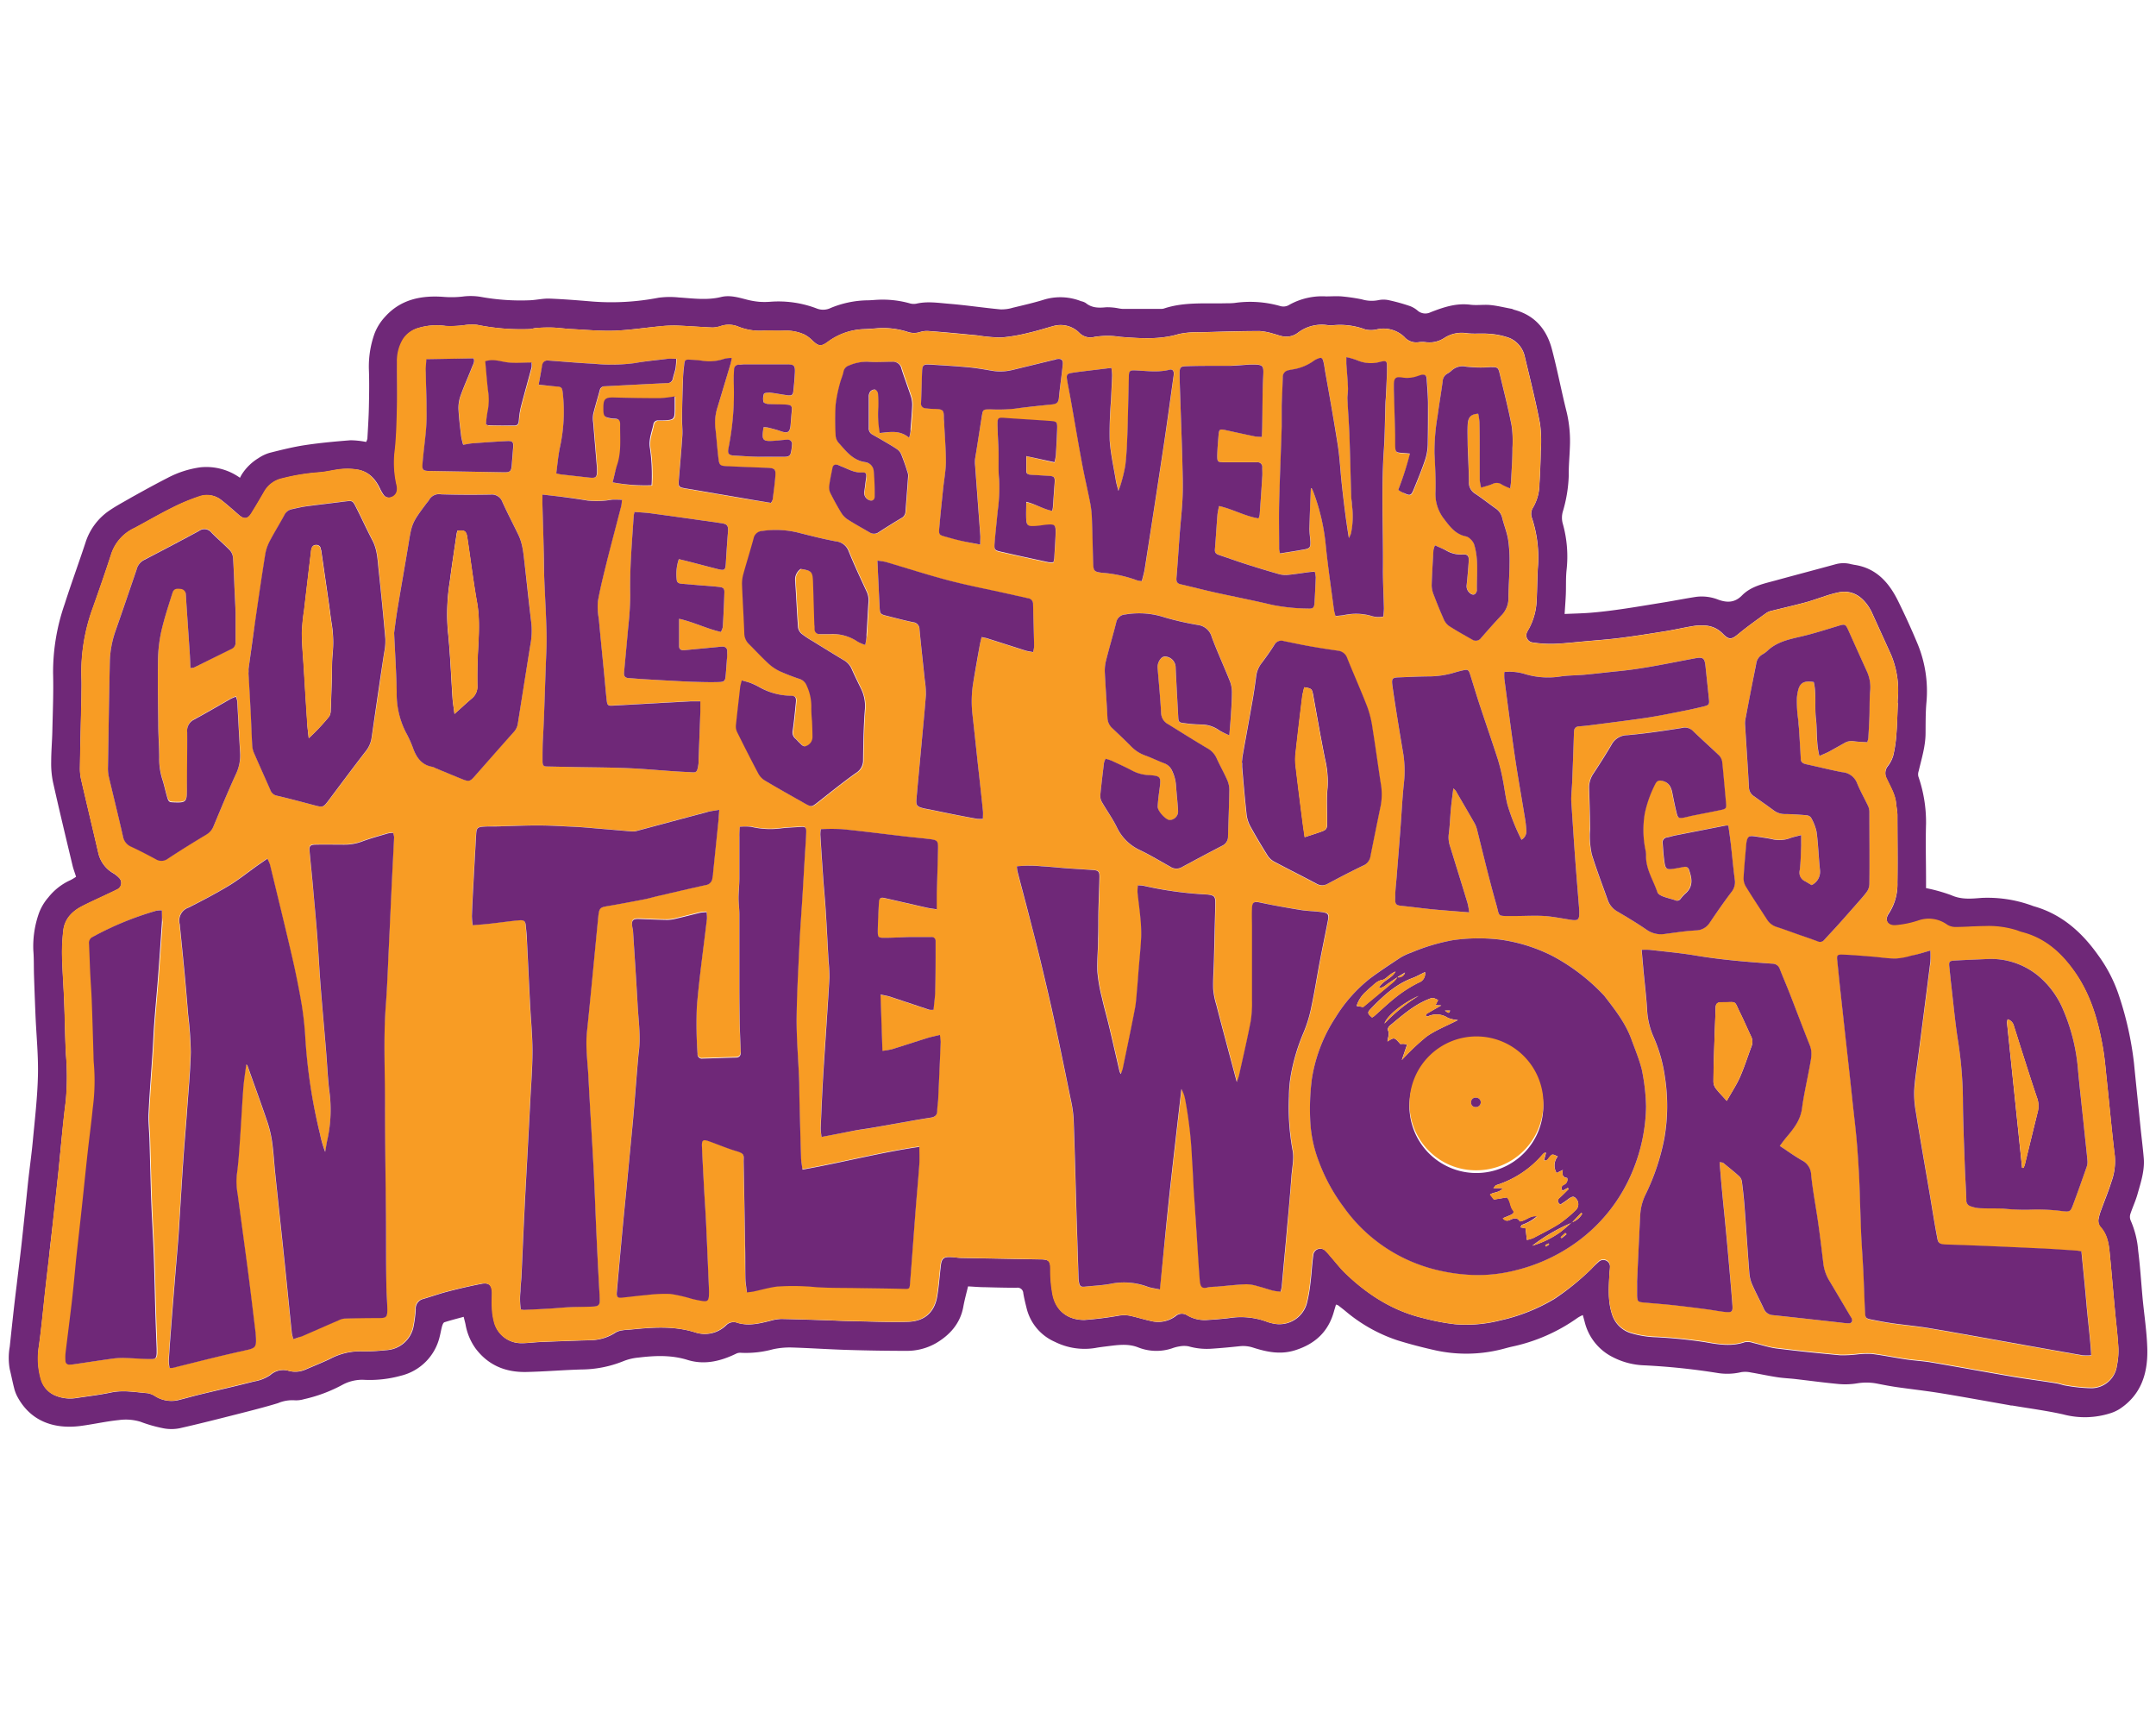 <svg xmlns="http://www.w3.org/2000/svg" viewBox="0 0 500 400"><defs><style>.cls-1{fill:#6f2878;}.cls-2{fill:#f89c24;}</style></defs><title>LittleStevensCoolestSongs-126-500x400-P</title><g id="LOGO"><path class="cls-1" d="M17.64,203.31c-.34-1.09-.64-1.85-.82-2.63-1.54-6.44-3.09-12.87-4.53-19.32a21.23,21.23,0,0,1-.42-4.71c0-2.41.22-4.81.27-7.21.1-4.43.29-8.86.17-13.29A48,48,0,0,1,15,140.06c1.53-4.79,3.27-9.51,4.84-14.28a14.15,14.15,0,0,1,5.62-7.46c1.62-1.1,3.35-2,5.06-3,2.77-1.54,5.54-3.07,8.36-4.51a22.93,22.93,0,0,1,7.61-2.45,13.43,13.43,0,0,1,9.16,2.43c.14-.26.28-.55.45-.82a11.92,11.92,0,0,1,3.86-3.75A9.29,9.29,0,0,1,62.55,105c2.7-.68,5.41-1.36,8.16-1.78,3.5-.53,7-.85,10.58-1.13a19.23,19.23,0,0,1,3.61.39,2.67,2.67,0,0,0,.3-.75c.14-2.45.3-4.9.35-7.36.06-2.9.11-5.8,0-8.7a22.74,22.74,0,0,1,1.27-8.21,12,12,0,0,1,2.48-4c3.63-4.06,8.42-5,13.57-4.62a22.53,22.53,0,0,0,4.57-.09,14.09,14.09,0,0,1,4,.08,51.79,51.79,0,0,0,11.59.79c1.47-.08,2.93-.43,4.39-.38,3.38.13,6.76.41,10.13.69a57.62,57.62,0,0,0,15.17-.89,19.67,19.67,0,0,1,4.73-.06c3.27.21,6.52.69,9.78-.11,2.11-.51,4.11.14,6.13.65a17.84,17.84,0,0,0,2.71.46,17,17,0,0,0,2.47,0,24.88,24.88,0,0,1,10.94,1.58,4,4,0,0,0,3.15-.14,23.11,23.11,0,0,1,8.44-1.78c.82,0,1.64-.09,2.46-.13a23.42,23.42,0,0,1,7.31.79,3.41,3.41,0,0,0,1.61.13c2.51-.6,5-.21,7.51,0,4,.32,8,.93,12.05,1.31a9,9,0,0,0,2.9-.39c2.5-.6,5-1.17,7.45-1.94a13.12,13.12,0,0,1,8.35.43,3.27,3.27,0,0,1,1.07.41c1.42,1.17,3,1.17,4.74,1a13.22,13.22,0,0,1,2.92.26,7.5,7.5,0,0,0,.81.11l9,0a2,2,0,0,0,.65-.07c4.77-1.6,9.72-1.09,14.62-1.23a15.39,15.39,0,0,0,1.8-.07,25.38,25.38,0,0,1,10.55.71,2.58,2.58,0,0,0,2.17-.3,15.62,15.62,0,0,1,8.5-1.93c1.19,0,2.4-.09,3.59,0a43.42,43.42,0,0,1,4.67.68,8,8,0,0,0,3.87.19,5.82,5.82,0,0,1,2.59.05A43.22,43.22,0,0,1,327.06,71a6.05,6.05,0,0,1,1.8,1.11,2.73,2.73,0,0,0,2.92.29c3-1.17,5.94-2.16,9.22-1.74,1.51.19,3.07-.07,4.59.07s3.21.55,4.81.85c.27,0,.52.19.78.26,4.75,1.26,7.5,4.53,8.71,9.08,1.29,4.86,2.22,9.81,3.45,14.69a29.31,29.31,0,0,1,.73,8.13c-.07,2.19-.3,4.37-.26,6.55a32.58,32.58,0,0,1-1.39,8.39,5.16,5.16,0,0,0,0,2.73,28.1,28.1,0,0,1,.89,10.72c-.21,1.9-.1,3.82-.18,5.74-.06,1.45-.18,2.91-.28,4.5,2.21-.1,4.39-.13,6.55-.33,2.44-.21,4.88-.53,7.31-.89,3.13-.46,6.25-1,9.38-1.5,2.42-.4,4.83-.88,7.26-1.25a10.42,10.42,0,0,1,5.16.66c2.08.75,3.85.68,5.49-1,2.1-2.12,4.94-2.69,7.67-3.43,4.63-1.27,9.28-2.49,13.91-3.76a6.92,6.92,0,0,1,3.88,0c.16,0,.32.06.49.09,5.15.72,8.14,4.12,10.27,8.47,1.54,3.13,3,6.31,4.35,9.54a28.75,28.75,0,0,1,2.19,13.94c-.21,2.34-.18,4.7-.2,7.05,0,3.05-.92,5.93-1.6,8.85a2.29,2.29,0,0,0-.08,1.21A32.45,32.45,0,0,1,446.67,191c-.13,4.43,0,8.86,0,13.29v1.65a38.45,38.45,0,0,1,5.85,1.64c2.34,1.06,4.68.82,7,.63a30,30,0,0,1,11.13,1.58c.37.11.72.27,1.09.38,6.4,1.83,11.06,6,14.81,11.28a33.72,33.72,0,0,1,4.72,9,76.78,76.78,0,0,1,3.63,16.12c.48,4.9,1,9.79,1.49,14.68.25,2.45.57,4.89.77,7.34.23,2.9-.69,5.62-1.46,8.35-.43,1.52-1.12,3-1.61,4.46a2.24,2.24,0,0,0,0,1.53,21.56,21.56,0,0,1,1.78,7.11c.45,3.57.68,7.17,1,10.76.37,4,1,7.93,1.11,11.91.16,5.67-1.38,10.73-6.48,14.05a9.49,9.49,0,0,1-1.91.89,19.52,19.52,0,0,1-11.13.32c-3.89-.87-7.86-1.38-11.79-2.05-.21,0-.43,0-.65-.08-5.32-.93-10.64-1.91-16-2.79-3.34-.54-6.71-.91-10.06-1.39-1.52-.22-3-.5-4.52-.8a13.13,13.13,0,0,0-4.72-.09,17.13,17.13,0,0,1-4.23.17c-3.38-.31-6.74-.77-10.1-1.16-1.42-.16-2.84-.21-4.24-.43-2.05-.31-4.08-.76-6.12-1.1a6,6,0,0,0-2.23-.07,14.17,14.17,0,0,1-5.69.16,154.81,154.81,0,0,0-16.79-1.74,17.21,17.21,0,0,1-7.25-1.88,12.43,12.43,0,0,1-6.48-7.87c-.15-.58-.31-1.15-.52-1.91a8.83,8.83,0,0,0-1.16.61,40.84,40.84,0,0,1-15.34,6.73c-1,.23-2,.54-3,.76a33.48,33.48,0,0,1-14.64.09c-3-.67-5.95-1.43-8.87-2.34A36.43,36.43,0,0,1,312,304c-.55-.45-1.11-.88-1.68-1.32a2.63,2.63,0,0,0-.49-.17c-.14.49-.3,1-.44,1.48-1.27,4.72-4.3,7.61-9,9.1-3.41,1.09-6.58.42-9.78-.6a7.41,7.41,0,0,0-3.06-.33c-2.17.23-4.34.44-6.52.58a15.45,15.45,0,0,1-5.36-.54,5.49,5.49,0,0,0-2.1,0,8.91,8.91,0,0,0-1.74.45,11.48,11.48,0,0,1-7.88-.21c-2.35-.93-4.72-.56-7.09-.27-.93.12-1.85.22-2.76.39a15.37,15.37,0,0,1-9.44-1.4,11.48,11.48,0,0,1-6.57-7.77c-.29-1.16-.58-2.33-.78-3.52a1.32,1.32,0,0,0-1.54-1.26c-2.46,0-4.93-.06-7.39-.13-1.24,0-2.49-.12-3.88-.19-.39,1.63-.81,3.14-1.09,4.68-.69,3.92-3.15,6.62-6.38,8.51a13.52,13.52,0,0,1-6.76,1.76q-6.79,0-13.59-.21c-4.41-.13-8.82-.44-13.22-.57a18.15,18.15,0,0,0-4.22.42,23.79,23.79,0,0,1-7.46.81,2.08,2.08,0,0,0-1.09.22c-3.6,1.74-7.33,2.65-11.26,1.43-3.77-1.17-7.55-1-11.37-.54a12.46,12.46,0,0,0-3.61.88,26.33,26.33,0,0,1-9.59,1.88c-4.26.12-8.52.49-12.78.58-4.73.1-8.74-1.46-11.73-5.37a13.56,13.56,0,0,1-2.39-5.67c-.11-.52-.25-1-.43-1.75-1.56.43-3,.79-4.46,1.26-.26.08-.45.58-.55.93-.22.78-.34,1.6-.55,2.39A12.18,12.18,0,0,1,93,319a27.08,27.08,0,0,1-8.77.95,9.64,9.64,0,0,0-4.86,1.19,34.45,34.45,0,0,1-8.88,3.31,6.41,6.41,0,0,1-2.1.26,8.5,8.5,0,0,0-3.93.66c-3.13.95-6.31,1.75-9.48,2.56-4.45,1.13-8.89,2.26-13.37,3.27a9.85,9.85,0,0,1-3.71,0,32.9,32.9,0,0,1-5.33-1.52,11.71,11.71,0,0,0-5-.39c-3,.3-6,1-9.07,1.39C12.34,331.42,7,329.46,4,323.81a8.57,8.57,0,0,1-.74-2c-.37-1.43-.64-2.88-1-4.31a14.76,14.76,0,0,1,0-5.22c.5-4.73,1-9.45,1.59-14.16.38-3.26.8-6.51,1.16-9.77.51-4.67,1-9.35,1.47-14,.35-3.26.82-6.5,1.13-9.77.47-5.05,1.07-10.11,1.19-15.18.11-4.58-.36-9.17-.56-13.76-.13-3.11-.25-6.23-.35-9.34-.07-2,0-3.94-.16-5.9A23,23,0,0,1,9,211.84a11.78,11.78,0,0,1,2.22-3.76,13.71,13.71,0,0,1,5.14-4A11.62,11.62,0,0,0,17.64,203.31ZM440.15,163h-.08c0-.32,0-.65.05-1a21.5,21.5,0,0,0-1.53-10.12Q436.37,147,434.1,142a10.27,10.27,0,0,0-1-1.7c-1.58-2.2-3.68-3.44-6.45-3a26.93,26.93,0,0,0-3.78,1.06c-1.46.45-2.9,1-4.38,1.38-2.53.67-5.09,1.26-7.63,1.89a3.58,3.58,0,0,0-1.21.49c-2.16,1.57-4.35,3.11-6.41,4.81-1.65,1.37-2.23,1.52-3.71,0a6.11,6.11,0,0,0-4.39-1.89,12.1,12.1,0,0,0-2.62.15c-2.09.35-4.17.83-6.27,1.17-3.45.56-6.9,1.1-10.37,1.55-2.76.35-5.54.55-8.31.8-2.39.21-4.79.49-7.18.58a27.76,27.76,0,0,1-4.9-.31,1.67,1.67,0,0,1-1.3-2.48,6.1,6.1,0,0,1,.39-.71,15,15,0,0,0,1.79-6.59c.14-2.57.12-5.14.29-7.7a29.18,29.18,0,0,0-1.36-11.33,2.7,2.7,0,0,1,.25-2.51,11,11,0,0,0,1.47-5.48q.24-3.76.3-7.53a31.53,31.53,0,0,0-.16-6.38c-1-5.21-2.29-10.36-3.53-15.52a6.09,6.09,0,0,0-3.46-4.34,16.3,16.3,0,0,0-4.77-1c-1.79-.18-3.63.08-5.41-.17a7.4,7.4,0,0,0-5,1.1,6.28,6.28,0,0,1-4.32,1,6.93,6.93,0,0,0-1.64,0,3.63,3.63,0,0,1-3.36-1.23,7,7,0,0,0-6.15-1.79,5.92,5.92,0,0,1-2.89.07,16.78,16.78,0,0,0-7.25-1,7.21,7.21,0,0,1-1.47,0,9.14,9.14,0,0,0-7,1.83,4.44,4.44,0,0,1-3.89.65c-.64-.14-1.25-.39-1.89-.54a14,14,0,0,0-3-.57c-4.59,0-9.18.15-13.77.29a20,20,0,0,0-5,.41c-4.48,1.35-9,1-13.52.65a19.4,19.4,0,0,0-6,0,3.61,3.61,0,0,1-3.59-1,6.12,6.12,0,0,0-5.93-1.52c-1.95.53-3.88,1.16-5.85,1.6a39.63,39.63,0,0,1-6.28,1.07,38.67,38.67,0,0,1-5.55-.5c-3.75-.36-7.5-.73-11.25-1a5.3,5.3,0,0,0-2.09.25,4.51,4.51,0,0,1-2.88-.08,18.48,18.48,0,0,0-7.13-.8c-.92.07-1.85.15-2.78.18A14.9,14.9,0,0,0,192,79.25c-1.55,1.13-2.11,1.09-3.53-.23a7.49,7.49,0,0,0-1.94-1.46,10.43,10.43,0,0,0-4.63-.89c-1.58.09-3.18,0-4.76,0a13.57,13.57,0,0,1-6.08-1,5.75,5.75,0,0,0-3.86-.08,6.85,6.85,0,0,1-1.92.36c-2.84-.12-5.67-.36-8.5-.46a30,30,0,0,0-3.9.2c-3.48.32-6.95.86-10.44,1-3.27.1-6.55-.21-9.83-.38-1.47-.07-2.93-.29-4.4-.35a35.39,35.39,0,0,0-3.57.08c-.66,0-1.3.26-2,.28a51.36,51.36,0,0,1-12-1,11.4,11.4,0,0,0-2.91.07,24.06,24.06,0,0,1-4.39.19,14.67,14.67,0,0,0-6.15.43,6.17,6.17,0,0,0-3.6,2.67A9.71,9.71,0,0,0,92.18,84c-.06,3.33,0,6.67,0,10s-.14,6.78-.48,10.15a23.37,23.37,0,0,0,.38,8.46,2.88,2.88,0,0,1,.08,1,1.87,1.87,0,0,1-1.34,1.7,1.58,1.58,0,0,1-1.89-.62,9.47,9.47,0,0,1-.81-1.42c-1.06-2.24-2.63-3.93-5.17-4.36a15.09,15.09,0,0,0-3.74-.12c-1.79.17-3.55.68-5.34.78a48.69,48.69,0,0,0-8.24,1.36A6.36,6.36,0,0,0,61.34,114c-1,1.65-1.92,3.32-2.94,4.94-.91,1.46-1.74,1.56-3,.46s-2.63-2.32-4-3.39a5.28,5.28,0,0,0-5-.93A45.64,45.64,0,0,0,40,117.72c-3,1.48-5.86,3.16-8.8,4.73a10.14,10.14,0,0,0-5.35,5.9c-1.36,4.21-2.82,8.4-4.3,12.57a43.33,43.33,0,0,0-2.65,16.41c.05,1.37,0,2.74,0,4.11-.12,5.52-.26,11-.35,16.56a11.6,11.6,0,0,0,.27,2.76c1.32,5.7,2.69,11.39,4,17.09a7.25,7.25,0,0,0,3.4,4.61,6.34,6.34,0,0,1,1.4,1.11,1.65,1.65,0,0,1-.54,2.73c-.87.45-1.77.85-2.65,1.27-1.83.87-3.68,1.69-5.47,2.62-2.3,1.19-4,3-4.27,5.64a42.81,42.81,0,0,0-.29,5.88c.08,3.49.36,7,.49,10.47.17,4.1.2,8.2.41,12.3a60.79,60.79,0,0,1-.05,11c-.25,1.9-.46,3.8-.66,5.7-.36,3.43-.68,6.86-1,10.28q-.62,5.86-1.28,11.73c-.34,3-.71,6-1,9q-.42,3.5-.81,7c-.48,4.34-.87,8.7-1.47,13a17.49,17.49,0,0,0,.49,7.62,5.73,5.73,0,0,0,3.05,3.68,8.91,8.91,0,0,0,5.29.67c2.65-.39,5.31-.71,7.93-1.26,2.86-.61,5.66-.05,8.48.17a4.75,4.75,0,0,1,1.79.73,7.07,7.07,0,0,0,5.19.9c1.75-.43,3.49-.94,5.24-1.36,4.14-1,8.31-1.93,12.44-3a9.39,9.39,0,0,0,3.77-1.49,4.5,4.5,0,0,1,4.4-.93,5.82,5.82,0,0,0,3.7-.31c1.9-.82,3.83-1.59,5.71-2.48a14.92,14.92,0,0,1,7.07-1.78,44.73,44.73,0,0,0,5.89-.26,6.81,6.81,0,0,0,6.48-5.71,31.16,31.16,0,0,0,.47-3.73,2.29,2.29,0,0,1,1.74-2.44c1.94-.57,3.85-1.25,5.8-1.75,2.54-.66,5.1-1.25,7.67-1.75,1.76-.34,2.46.29,2.52,2.06,0,1.14-.06,2.3,0,3.44a15.09,15.09,0,0,0,.53,3.56,6.45,6.45,0,0,0,6.23,4.7c1.52,0,3-.22,4.58-.28q5.73-.24,11.47-.41a10.85,10.85,0,0,0,5.86-1.81,4.1,4.1,0,0,1,1.53-.48c.64-.12,1.31-.12,2-.19,5-.5,9.87-.88,14.8.64a7.08,7.08,0,0,0,7.32-1.68,2.43,2.43,0,0,1,2.59-.5c2.66.79,5.19.12,7.75-.52a9.94,9.94,0,0,1,2.4-.39c3.66.07,7.31.2,11,.32,1.46.05,2.92.13,4.39.16,4.64.09,9.29.3,13.93.18,3.45-.08,6.12-1.8,6.82-5.86.4-2.36.56-4.76.84-7.15.2-1.66.67-2.07,2.33-2,.76,0,1.52.18,2.28.2l18.37.34h.16c1.94,0,2.31.39,2.32,2.33a30.47,30.47,0,0,0,.51,5.86c.77,3.91,3.69,5.9,7.39,5.85a79.86,79.86,0,0,0,7.95-1,7.61,7.61,0,0,1,2.43,0c1.65.34,3.27.87,4.93,1.23a6.75,6.75,0,0,0,5.76-1.09,2.23,2.23,0,0,1,2.73-.21,7.87,7.87,0,0,0,4.56,1.08c1.74-.1,3.49-.25,5.22-.45a17.23,17.23,0,0,1,8.71.87,9.48,9.48,0,0,0,1.26.36,6.61,6.61,0,0,0,8-4.7,34.8,34.8,0,0,0,.81-4.67c.27-2.12.36-4.26.65-6.37a1.65,1.65,0,0,1,2.9-1,10.16,10.16,0,0,1,1,1.09c1.23,1.39,2.36,2.89,3.7,4.17,5.14,4.92,11,8.64,18,10.29a51.5,51.5,0,0,0,7.23,1.39,31.46,31.46,0,0,0,10.57-.89,42.19,42.19,0,0,0,12.57-5A59.61,59.61,0,0,0,369,294.3a23.81,23.81,0,0,1,1.77-1.71,1.55,1.55,0,0,1,2.61,1.16,8.93,8.93,0,0,1-.1,1.14c-.18,3.28-.48,6.57.53,9.77a6.59,6.59,0,0,0,4.24,4.43,22.76,22.76,0,0,0,6.12,1,112.21,112.21,0,0,1,11.25,1.14c3,.54,6.15,1.07,9.25,0a3.83,3.83,0,0,1,1.9.18c1.75.4,3.47,1,5.24,1.26,5,.63,10,1.14,15,1.6a30.15,30.15,0,0,0,3.9-.2,19.62,19.62,0,0,1,3.42-.11c2.65.34,5.28.88,7.93,1.27,1.94.29,3.92.38,5.86.71,6.24,1.06,12.47,2.22,18.72,3.28,3.39.58,6.81,1,10.21,1.56.8.12,1.58.45,2.39.55a36.11,36.11,0,0,0,5.84.58,6,6,0,0,0,5.86-5.24,16.88,16.88,0,0,0,.34-4.07c-.17-2.94-.54-5.87-.81-8.81-.41-4.41-.78-8.82-1.21-13.22-.2-2.13-.55-4.25-2.07-5.93a2.35,2.35,0,0,1-.47-2.15,12,12,0,0,1,.6-2c.78-2.16,1.67-4.28,2.35-6.47a13.84,13.84,0,0,0,.78-5.95c-.71-5.8-1.23-11.63-1.85-17.45-.29-2.72-.49-5.45-1-8.14-1.09-6.06-2.82-11.91-6.42-17-3.1-4.42-6.91-7.86-12.3-9.22a10.65,10.65,0,0,1-1.08-.38,21.84,21.84,0,0,0-7.44-1c-2.35,0-4.69.21-7,.22a3.63,3.63,0,0,1-1.82-.56,7.27,7.27,0,0,0-6.52-1,22.55,22.55,0,0,1-5.42,1.13c-1.87.13-2.62-1.31-1.57-2.81a12.33,12.33,0,0,0,2-7.16c.09-5.19,0-10.39,0-15.59,0-.92-.21-1.84-.3-2.76-.19-2.13-1.34-3.91-2.19-5.79a2.65,2.65,0,0,1,.28-2.91,7.21,7.21,0,0,0,1.25-2.45,30.51,30.51,0,0,0,.72-4.85C440,167.81,440,165.4,440.15,163Z"/><path class="cls-2" d="M440.15,163c-.11,2.4-.17,4.81-.36,7.2a30.51,30.51,0,0,1-.72,4.85,7.21,7.21,0,0,1-1.25,2.45,2.65,2.65,0,0,0-.28,2.91c.85,1.88,2,3.66,2.19,5.79.09.92.3,1.84.3,2.76,0,5.2.08,10.4,0,15.59a12.33,12.33,0,0,1-2,7.16c-1.05,1.5-.3,2.94,1.57,2.81a22.55,22.55,0,0,0,5.42-1.13,7.27,7.27,0,0,1,6.52,1,3.63,3.63,0,0,0,1.82.56c2.35,0,4.69-.2,7-.22a21.84,21.84,0,0,1,7.44,1,10.65,10.65,0,0,0,1.08.38c5.39,1.36,9.2,4.8,12.3,9.22,3.6,5.14,5.33,11,6.42,17,.49,2.69.69,5.42,1,8.14.62,5.82,1.14,11.65,1.85,17.45a13.84,13.84,0,0,1-.78,5.95c-.68,2.19-1.57,4.31-2.35,6.47a12,12,0,0,0-.6,2,2.35,2.35,0,0,0,.47,2.15c1.52,1.68,1.87,3.8,2.07,5.93.43,4.4.8,8.81,1.21,13.22.27,2.94.64,5.87.81,8.81a16.88,16.88,0,0,1-.34,4.07,6,6,0,0,1-5.86,5.24,36.11,36.11,0,0,1-5.84-.58c-.81-.1-1.59-.43-2.39-.55-3.4-.54-6.82-1-10.21-1.56-6.25-1.06-12.48-2.22-18.72-3.28-1.94-.33-3.92-.42-5.86-.71-2.65-.39-5.28-.93-7.93-1.27a19.62,19.62,0,0,0-3.42.11,30.15,30.15,0,0,1-3.9.2c-5-.46-10-1-15-1.6-1.77-.22-3.49-.86-5.24-1.26a3.83,3.83,0,0,0-1.9-.18c-3.1,1.09-6.21.56-9.25,0a112.21,112.21,0,0,0-11.25-1.14,22.76,22.76,0,0,1-6.12-1,6.59,6.59,0,0,1-4.24-4.43c-1-3.2-.71-6.49-.53-9.77a8.93,8.93,0,0,0,.1-1.14,1.55,1.55,0,0,0-2.61-1.16A23.81,23.81,0,0,0,369,294.3a59.61,59.61,0,0,1-8.58,6.84,42.19,42.19,0,0,1-12.57,5,31.46,31.46,0,0,1-10.57.89,51.5,51.5,0,0,1-7.23-1.39c-7-1.65-12.87-5.37-18-10.29-1.34-1.28-2.47-2.78-3.7-4.17a10.16,10.16,0,0,0-1-1.09,1.65,1.65,0,0,0-2.9,1c-.29,2.11-.38,4.25-.65,6.37a34.8,34.8,0,0,1-.81,4.67,6.61,6.61,0,0,1-8,4.7,9.48,9.48,0,0,1-1.26-.36,17.23,17.23,0,0,0-8.71-.87c-1.73.2-3.48.35-5.22.45a7.87,7.87,0,0,1-4.56-1.08,2.23,2.23,0,0,0-2.73.21,6.75,6.75,0,0,1-5.76,1.09c-1.66-.36-3.28-.89-4.93-1.23a7.61,7.61,0,0,0-2.43,0,79.86,79.86,0,0,1-7.95,1c-3.7.05-6.62-1.94-7.39-5.85a30.47,30.47,0,0,1-.51-5.86c0-1.94-.38-2.29-2.32-2.33h-.16l-18.37-.34c-.76,0-1.52-.17-2.28-.2-1.66-.07-2.13.34-2.33,2-.28,2.39-.44,4.79-.84,7.15-.7,4.06-3.37,5.78-6.82,5.86-4.64.12-9.29-.09-13.93-.18-1.47,0-2.93-.11-4.39-.16-3.66-.12-7.31-.25-11-.32a9.94,9.94,0,0,0-2.4.39c-2.56.64-5.09,1.31-7.75.52a2.43,2.43,0,0,0-2.59.5,7.08,7.08,0,0,1-7.32,1.68c-4.93-1.52-9.84-1.14-14.8-.64-.65.07-1.32.07-2,.19a4.1,4.1,0,0,0-1.53.48,10.85,10.85,0,0,1-5.86,1.81q-5.74.17-11.47.41c-1.53.06-3.06.32-4.58.28a6.45,6.45,0,0,1-6.23-4.7,15.09,15.09,0,0,1-.53-3.56c-.09-1.14,0-2.3,0-3.44-.06-1.77-.76-2.4-2.52-2.06-2.57.5-5.13,1.09-7.67,1.75-1.95.5-3.86,1.18-5.8,1.75a2.29,2.29,0,0,0-1.74,2.44,31.16,31.16,0,0,1-.47,3.73,6.81,6.81,0,0,1-6.48,5.71,44.73,44.73,0,0,1-5.89.26,14.92,14.92,0,0,0-7.07,1.78c-1.88.89-3.81,1.66-5.71,2.48a5.82,5.82,0,0,1-3.7.31,4.5,4.5,0,0,0-4.4.93,9.39,9.39,0,0,1-3.77,1.49c-4.13,1-8.3,2-12.44,3-1.75.42-3.49.93-5.24,1.36a7.07,7.07,0,0,1-5.19-.9,4.75,4.75,0,0,0-1.79-.73c-2.82-.22-5.62-.78-8.48-.17-2.62.55-5.28.87-7.93,1.26a8.91,8.91,0,0,1-5.29-.67,5.73,5.73,0,0,1-3.05-3.68A17.49,17.49,0,0,1,9,312.14c.6-4.33,1-8.69,1.47-13q.39-3.51.81-7c.34-3,.71-6,1-9q.66-5.86,1.28-11.73c.36-3.42.68-6.85,1-10.28.2-1.9.41-3.8.66-5.7a60.79,60.79,0,0,0,.05-11c-.21-4.1-.24-8.2-.41-12.3-.13-3.49-.41-7-.49-10.47a42.81,42.81,0,0,1,.29-5.88c.29-2.68,2-4.45,4.27-5.64,1.79-.93,3.64-1.75,5.47-2.62.88-.42,1.78-.82,2.65-1.27a1.65,1.65,0,0,0,.54-2.73,6.34,6.34,0,0,0-1.4-1.11,7.25,7.25,0,0,1-3.4-4.61c-1.33-5.7-2.7-11.39-4-17.09a11.6,11.6,0,0,1-.27-2.76c.09-5.52.23-11,.35-16.56,0-1.37.09-2.74,0-4.11a43.33,43.33,0,0,1,2.65-16.41c1.48-4.17,2.94-8.36,4.3-12.57a10.14,10.14,0,0,1,5.35-5.9c2.94-1.57,5.82-3.25,8.8-4.73a45.64,45.64,0,0,1,6.34-2.65,5.28,5.28,0,0,1,5,.93c1.38,1.07,2.67,2.26,4,3.39s2.14,1,3-.46c1-1.62,2-3.29,2.94-4.94a6.36,6.36,0,0,1,4.25-3.07,48.69,48.69,0,0,1,8.24-1.36c1.79-.1,3.55-.61,5.34-.78a15.09,15.09,0,0,1,3.74.12c2.54.43,4.11,2.12,5.17,4.36a9.47,9.47,0,0,0,.81,1.42,1.58,1.58,0,0,0,1.89.62,1.87,1.87,0,0,0,1.34-1.7,2.88,2.88,0,0,0-.08-1,23.37,23.37,0,0,1-.38-8.46c.34-3.37.4-6.76.48-10.15s0-6.68,0-10a9.71,9.71,0,0,1,1.38-5.33A6.17,6.17,0,0,1,97.16,76a14.67,14.67,0,0,1,6.15-.43,24.06,24.06,0,0,0,4.39-.19,11.4,11.4,0,0,1,2.91-.07,51.36,51.36,0,0,0,12,1c.65,0,1.29-.24,2-.28a35.39,35.39,0,0,1,3.57-.08c1.47.06,2.93.28,4.4.35,3.28.17,6.56.48,9.83.38,3.49-.11,7-.65,10.44-1a30,30,0,0,1,3.9-.2c2.83.1,5.66.34,8.5.46a6.85,6.85,0,0,0,1.92-.36,5.75,5.75,0,0,1,3.86.08,13.57,13.57,0,0,0,6.08,1c1.58-.08,3.18.05,4.76,0a10.43,10.43,0,0,1,4.63.89A7.49,7.49,0,0,1,188.44,79c1.42,1.32,2,1.36,3.53.23a14.9,14.9,0,0,1,8.54-2.89c.93,0,1.86-.11,2.78-.18a18.48,18.48,0,0,1,7.13.8,4.51,4.51,0,0,0,2.88.08,5.3,5.3,0,0,1,2.09-.25c3.75.31,7.5.68,11.25,1a38.67,38.67,0,0,0,5.55.5,39.63,39.63,0,0,0,6.28-1.07c2-.44,3.9-1.07,5.85-1.6a6.12,6.12,0,0,1,5.93,1.52,3.61,3.61,0,0,0,3.59,1,19.4,19.4,0,0,1,6,0c4.5.3,9,.7,13.52-.65a20,20,0,0,1,5-.41c4.59-.14,9.18-.25,13.77-.29a14,14,0,0,1,3,.57c.64.15,1.25.4,1.89.54a4.44,4.44,0,0,0,3.89-.65,9.14,9.14,0,0,1,7-1.83,7.21,7.21,0,0,0,1.47,0,16.78,16.78,0,0,1,7.25,1,5.92,5.92,0,0,0,2.89-.07,7,7,0,0,1,6.15,1.79A3.63,3.63,0,0,0,329,79.38a6.93,6.93,0,0,1,1.64,0,6.28,6.28,0,0,0,4.32-1,7.4,7.4,0,0,1,5-1.1c1.78.25,3.62,0,5.41.17a16.3,16.3,0,0,1,4.77,1,6.09,6.09,0,0,1,3.46,4.34c1.24,5.16,2.52,10.31,3.53,15.52a31.53,31.53,0,0,1,.16,6.38q-.06,3.77-.3,7.53a11,11,0,0,1-1.47,5.48,2.7,2.7,0,0,0-.25,2.51,29.18,29.18,0,0,1,1.36,11.33c-.17,2.56-.15,5.13-.29,7.7a15,15,0,0,1-1.79,6.59,6.1,6.1,0,0,0-.39.71,1.67,1.67,0,0,0,1.3,2.48,27.76,27.76,0,0,0,4.9.31c2.39-.09,4.79-.37,7.18-.58,2.77-.25,5.55-.45,8.31-.8,3.47-.45,6.92-1,10.37-1.55,2.1-.34,4.18-.82,6.27-1.17a12.1,12.1,0,0,1,2.62-.15,6.11,6.11,0,0,1,4.39,1.89c1.48,1.56,2.06,1.41,3.71,0,2.06-1.7,4.25-3.24,6.41-4.81a3.58,3.58,0,0,1,1.21-.49c2.54-.63,5.1-1.22,7.63-1.89,1.48-.39,2.92-.93,4.38-1.38a26.93,26.93,0,0,1,3.78-1.06c2.77-.42,4.87.82,6.45,3a10.27,10.27,0,0,1,1,1.7q2.26,4.92,4.49,9.85A21.5,21.5,0,0,1,440.12,162c0,.33,0,.66-.05,1ZM68.05,310.54c.76-.29,1.32-.47,1.86-.71,2.85-1.24,5.7-2.5,8.56-3.73a3.83,3.83,0,0,1,1.4-.42q4-.12,8-.12c1.61,0,1.94-.21,1.92-1.87,0-2-.21-4-.23-6.06,0-5.25,0-10.5-.09-15.75-.07-8.26-.26-16.51-.22-24.77,0-8-.42-16.07.19-24.11.35-4.63.5-9.27.72-13.91s.43-9.49.66-14.24c.17-3.6.37-7.2.54-10.8a3.69,3.69,0,0,0-.25-1,6.77,6.77,0,0,0-1.19.13c-2,.59-4,1.13-5.93,1.85a11.42,11.42,0,0,1-4.16.75c-2.24,0-4.49,0-6.73,0-1.16,0-1.45.32-1.36,1.34.24,2.61.51,5.22.75,7.83.35,3.81.72,7.62,1,11.43.31,4,.51,8.07.82,12.1.39,5,.85,10,1.26,15,.25,3,.38,6,.71,9A32.27,32.27,0,0,1,76,264.1c-.24,1-.37,2-.55,3A26.05,26.05,0,0,1,74.22,263a127.37,127.37,0,0,1-3.48-22.32,75.64,75.64,0,0,0-.82-7.66q-1-5.73-2.29-11.4c-1.64-7.08-3.38-14.14-5.09-21.21a8.43,8.43,0,0,0-.61-1.33l-2.24,1.55c-2.23,1.58-4.36,3.31-6.69,4.72-3,1.83-6.19,3.48-9.36,5.08a3.18,3.18,0,0,0-2,3.93,1,1,0,0,1,0,.17c.38,3.8.77,7.61,1.13,11.42.29,3.1.54,6.21.8,9.31a84.2,84.2,0,0,1,.61,8.66c-.12,4.75-.58,9.49-.91,14.23-.26,3.54-.57,7.08-.81,10.62-.29,4.14-.53,8.29-.79,12.43-.12,1.8-.2,3.6-.34,5.4-.29,3.75-.63,7.5-.93,11.25-.29,3.59-.58,7.18-.85,10.78-.18,2.29-.34,4.57-.47,6.86a10.28,10.28,0,0,0,.18,1.67,2.89,2.89,0,0,0,.7,0c3.33-.82,6.66-1.67,10-2.48,2.38-.58,4.77-1.12,7.17-1.66,2-.44,2.24-.73,2.16-2.76,0-.49-.05-1-.11-1.47-.55-4.5-1.08-9-1.66-13.5-.8-6.12-1.65-12.24-2.46-18.36a16.53,16.53,0,0,1-.21-4.56c.38-2.7.55-5.43.74-8.16.28-4,.47-8,.77-11.94.14-1.81.45-3.62.69-5.51.15.17.25.23.28.32,1.54,4.33,3.12,8.64,4.6,13a26.8,26.8,0,0,1,1.13,4.76c.34,2.43.46,4.89.72,7.34.73,6.95,1.48,13.9,2.21,20.86.56,5.38,1.08,10.76,1.64,16.14A10.24,10.24,0,0,0,68.05,310.54ZM235.83,200.88a7.12,7.12,0,0,0,.09,1.23c.89,3.44,1.82,6.87,2.7,10.31,1,3.71,1.92,7.41,2.81,11.13,1.11,4.63,2.19,9.26,3.2,13.91,1.27,5.88,2.47,11.77,3.67,17.65a27.38,27.38,0,0,1,.64,4.38c.28,7.71.47,15.42.7,23.12q.21,6.88.44,13.77a6.39,6.39,0,0,0,.11,1c.18.92.44,1.12,1.32,1,2.17-.24,4.37-.31,6.49-.76a15.69,15.69,0,0,1,8.21.81c.81.26,1.67.36,2.74.59.84-7.91,1.63-15.61,2.47-23.31s1.76-15.49,2.64-23.23a8.21,8.21,0,0,1,.85,2.33,98.26,98.26,0,0,1,1.61,14c.19,2.5.27,5,.42,7.53.31,5.07.64,10.14,1,15.21.11,1.74.2,3.49.37,5.23s.66,2,2,1.7a14,14,0,0,1,1.95-.15c2.29-.2,4.57-.47,6.85-.56a9.68,9.68,0,0,1,2.73.48c1.16.3,2.3.72,3.46,1a13.21,13.21,0,0,0,1.78.24c.12-.61.23-1,.27-1.45q.32-3.35.61-6.7c.22-2.34.44-4.68.63-7,.34-3.91.68-7.83,1-11.75.16-2,.64-4.12.23-6a55,55,0,0,1-.82-12.41,29.51,29.51,0,0,1,.43-4.88,45.4,45.4,0,0,1,3-10,31.17,31.17,0,0,0,1.82-6.11c.72-3.36,1.24-6.77,1.88-10.15.6-3.16,1.27-6.32,1.88-9.48.32-1.67.17-1.88-1.53-2.1s-3.17-.22-4.73-.47c-3.12-.51-6.23-1-9.32-1.71-1.57-.34-2-.15-2,1.49,0,1.42,0,2.84,0,4.26,0,5.64,0,11.27,0,16.9a26.61,26.61,0,0,1-.31,4.9c-.81,4.18-1.78,8.34-2.7,12.5a15.53,15.53,0,0,1-.52,1.54c-.68-2.53-1.28-4.74-1.87-7-1-3.64-1.95-7.28-2.88-10.93a16.87,16.87,0,0,1-.72-3.68c-.06-2.18.11-4.35.17-6.53.08-3.12.15-6.23.23-9.34,0-1.42.07-2.83.08-4.25,0-1.23-.26-1.51-1.5-1.7a4.76,4.76,0,0,0-.65-.06,85.53,85.53,0,0,1-14.43-2,8.56,8.56,0,0,0-1.35-.11,10.56,10.56,0,0,0-.1,1.59c.2,2,.49,4,.67,6a34.31,34.31,0,0,1,.18,4.41c-.12,2.51-.39,5-.59,7.51-.12,1.47-.22,2.95-.35,4.41s-.22,3.17-.52,4.71c-.88,4.62-1.86,9.22-2.81,13.82a10.57,10.57,0,0,1-.46,1.31,4.42,4.42,0,0,1-.29-.62c-.79-3.41-1.56-6.82-2.37-10.22-.54-2.29-1.2-4.55-1.71-6.84a37,37,0,0,1-1.05-6c-.13-2.54.11-5.11.16-7.67.05-2.19,0-4.37.08-6.56.06-2.57.18-5.13.23-7.7,0-1.37-.22-1.62-1.59-1.71-2-.14-3.92-.25-5.88-.39s-3.92-.36-5.89-.47A31,31,0,0,0,235.83,200.88Zm-64.27-9.16c0,.84-.11,1.49-.11,2.13,0,3.29,0,6.57,0,9.85,0,1.42-.19,2.84-.19,4.25s.18,2.62.19,3.93c0,5.69,0,11.38,0,17.07,0,2.79,0,5.58.09,8.37,0,2.13.15,4.26.23,6.39,0,.84-.25,1.35-1.19,1.37-2.55.06-5.09.17-7.64.23a1,1,0,0,1-1.19-1.09,100.32,100.32,0,0,1-.16-11c.57-6.81,1.55-13.58,2.34-20.36a9.15,9.15,0,0,0-.09-1.5,12.12,12.12,0,0,0-1.46.13c-1.86.45-3.71.94-5.57,1.37a8.72,8.72,0,0,1-2.09.3c-2.18,0-4.35-.15-6.53-.22-1.44,0-1.78.32-1.59,1.72.05.38.17.75.19,1.13.36,5.67.75,11.34,1.06,17,.19,3.59.74,7.17.3,10.78-.13,1-.21,2.07-.3,3.1-.37,4.41-.7,8.83-1.09,13.23-.47,5.23-1,10.45-1.5,15.67q-.58,6-1.16,12.07T143,299.62c-.08,1,.2,1.29,1.22,1.18,1.9-.18,3.79-.45,5.7-.6a33.21,33.21,0,0,1,5.54-.25,35.62,35.62,0,0,1,4.94,1.13,25.61,25.61,0,0,0,2.58.52c1,.13,1.3-.15,1.38-1.13a18.49,18.49,0,0,0,0-2c-.22-5.13-.43-10.26-.67-15.39-.11-2.24-.27-4.47-.4-6.7-.19-3.55-.39-7.09-.54-10.64-.06-1.48.25-1.68,1.63-1.19,2.1.75,4.17,1.63,6.31,2.27s1.7,1,1.73,2.41q.17,9.6.33,19.19c0,2.68,0,5.36.08,8,0,1,.22,2,.36,3.17.63-.08,1-.11,1.46-.19,1.87-.39,3.71-1,5.59-1.17a54.38,54.38,0,0,1,8.93.14c3.21.18,6.42.16,9.63.22,3.55.06,7.1.09,10.64.18,1.4,0,1.47.08,1.58-1.37.45-5.72.86-11.44,1.3-17.16.27-3.48.6-7,.85-10.45.09-1.23,0-2.47,0-3.95-9.19,1.33-18,3.67-27.11,5.28-.13-1.11-.3-2-.33-2.93-.15-4.64-.26-9.29-.38-13.93,0-1.48,0-3-.08-4.43-.19-4.47-.6-9-.57-13.42,0-5.95.4-11.9.68-17.85.16-3.33.43-6.65.63-10s.39-6.64.59-10c.11-1.91.28-3.82.33-5.73,0-1.08-.2-1.25-1.25-1.18-1.63.11-3.28.16-4.9.37a19,19,0,0,1-6.63-.4A12.56,12.56,0,0,0,171.56,191.72Zm210.18,64.89a46.93,46.93,0,0,0-1-8.63c-.62-2.39-1.57-4.65-2.41-7-1.39-3.83-3.86-6.93-6.28-10.08a45.83,45.83,0,0,0-12-9.23,38.32,38.32,0,0,0-12.12-3.8A42.17,42.17,0,0,0,337,218a45.51,45.51,0,0,0-9.71,2.86,13.69,13.69,0,0,0-2.51,1.17c-2.38,1.55-4.76,3.11-7,4.8a34.41,34.41,0,0,0-8,9,36.11,36.11,0,0,0-5.54,14.41,55.29,55.29,0,0,0-.32,10.3,30.28,30.28,0,0,0,1.95,8.76,42.16,42.16,0,0,0,5.77,10.58,37,37,0,0,0,11.51,10.52,37.38,37.38,0,0,0,11.11,4.28,40.94,40.94,0,0,0,7.13.92,35.06,35.06,0,0,0,10.38-1.14,40.32,40.32,0,0,0,12.65-5.6,38.3,38.3,0,0,0,14.34-17.64A40.72,40.72,0,0,0,381.74,256.61Zm17.05,12.87c.5.09.7.07.8.16,1.27,1,2.56,2.05,3.77,3.16a2.17,2.17,0,0,1,.58,1.28c.24,1.84.45,3.68.59,5.53.39,5.17.71,10.35,1.12,15.53a8.35,8.35,0,0,0,.65,2.68c.83,1.89,1.82,3.72,2.69,5.6a2.41,2.41,0,0,0,2.13,1.53c4.89.51,9.78,1.07,14.66,1.61.93.1,1.85.24,2.77.3s1.12-.44.85-1.14a3.64,3.64,0,0,0-.34-.56c-1.64-2.77-3.27-5.55-4.93-8.31a10,10,0,0,1-1.33-4c-.38-3.14-.75-6.29-1.2-9.42-.52-3.68-1.24-7.33-1.61-11a3.86,3.86,0,0,0-2.12-3.36c-1.74-1-3.37-2.18-5.16-3.36.59-.77,1.06-1.43,1.58-2.05,1.66-2,3.22-3.92,3.58-6.66.43-3.3,1.21-6.55,1.8-9.83.28-1.59.68-3.15,0-4.81-1.59-3.89-3-7.84-4.56-11.76-.77-2-1.61-3.94-2.4-5.92a1.79,1.79,0,0,0-1.73-1.23c-6-.41-12-.94-17.91-1.91-3.5-.58-7-.89-10.57-1.3a17.81,17.81,0,0,0-1.82,0c.15,1.75.29,3.3.43,4.86.28,2.93.63,5.85.82,8.79a17.79,17.79,0,0,0,1.43,6.35,34.76,34.76,0,0,1,2.73,9.6,43.47,43.47,0,0,1-.13,14A52.22,52.22,0,0,1,381.62,277a12.16,12.16,0,0,0-1.21,4.7c-.27,5.12-.5,10.25-.73,15.37-.05,1.09,0,2.19,0,3.28,0,1.37.18,1.52,1.48,1.64,2.44.22,4.89.41,7.34.67s5,.59,7.46.92c1.46.19,2.91.5,4.38.63,1.3.12,1.55-.17,1.45-1.5-.2-2.77-.44-5.55-.69-8.32q-.45-5.22-.95-10.43c-.26-2.77-.56-5.54-.81-8.32C399.13,273.69,399,271.68,398.79,269.48Zm-232-81.69c-1.2.21-2.12.29-3,.53-5.39,1.42-10.77,2.88-16.16,4.32a3.27,3.27,0,0,1-1.12.12l-10.62-.9c-1.18-.1-2.37-.17-3.56-.22-2.51-.11-5-.26-7.52-.27-2.83,0-5.66.13-8.49.19-1.37,0-2.74,0-4.1.08-1.58.11-1.74.32-1.84,1.9q-.33,5.81-.64,11.62c-.13,2.4-.26,4.8-.34,7.2a17.45,17.45,0,0,0,.18,2.15c1.46-.12,2.7-.21,3.94-.35,2.29-.25,4.56-.59,6.84-.79,1.23-.11,1.46.17,1.55,1.35s.2,2.18.25,3.27c.26,5,.48,9.93.74,14.9.18,3.6.55,7.2.55,10.8,0,3.93-.33,7.86-.52,11.78-.21,4.15-.44,8.3-.66,12.44s-.45,8.19-.65,12.28c-.26,5.24-.48,10.48-.72,15.72-.06,1.15-.21,2.29-.23,3.43a16.21,16.21,0,0,0,.08,4.23,3.64,3.64,0,0,0,.7.13q3.09-.13,6.18-.31c1.53-.09,3-.26,4.58-.32,1.79-.08,3.59-.05,5.38-.14,1.24-.07,1.51-.42,1.46-1.67s-.13-2.39-.19-3.59q-.31-6.15-.61-12.29c-.22-5-.39-9.94-.65-14.9-.37-7-.84-14-1.19-21-.18-3.43-.69-6.83-.32-10.3.93-8.92,1.75-17.84,2.63-26.77.19-1.91.39-2,2.22-2.35,2.84-.48,5.68-1,8.51-1.57,1.07-.21,2.11-.53,3.17-.77,3.68-.85,7.35-1.71,11-2.52a1.78,1.78,0,0,0,1.56-1.64c.06-.37.11-.75.15-1.13q.63-6.21,1.27-12.4C166.7,189.43,166.73,188.78,166.8,187.79Zm173.92,23.77a17.08,17.08,0,0,0-.37-2.15c-1.33-4.39-2.7-8.78-4.05-13.16a6.39,6.39,0,0,1-.3-2.89c.25-1.89.3-3.81.48-5.71.14-1.55.36-3.1.57-4.85a4.25,4.25,0,0,1,.55.52c1.46,2.51,2.92,5,4.36,7.53a6.16,6.16,0,0,1,.59,1.51c1.48,5.77,2.82,11.57,4.45,17.3.84,2.92.11,2.72,3.62,2.74h.83c2.23,0,4.48-.17,6.71,0s4.21.59,6.31.9c1.46.2,1.77-.07,1.79-1.54a4.85,4.85,0,0,0,0-.66c-.31-3.86-.63-7.72-.92-11.59-.33-4.51-.62-9-.92-13.55a12.18,12.18,0,0,1,0-1.48c.06-1.14.16-2.29.21-3.43.14-3.76.29-7.52.4-11.29,0-.86.34-1.29,1.25-1.35,1.19-.07,2.39-.23,3.58-.38,4-.52,8-1,12-1.6,2.7-.41,5.38-1,8.06-1.49,1.77-.34,3.54-.73,5.29-1.16,1.13-.28,1.24-.53,1.13-1.6q-.42-3.9-.82-7.82c-.19-1.78-.56-2.06-2.33-1.73-6,1.1-11.88,2.43-17.93,3-2.61.26-5.21.58-7.82.82-1.9.17-3.83.13-5.71.43a18.69,18.69,0,0,1-7.94-.55,12.08,12.08,0,0,0-4.91-.51,13.3,13.3,0,0,0,0,1.56c.8,6,1.56,12,2.44,18,.69,4.7,1.54,9.38,2.3,14.06a24.14,24.14,0,0,1,.35,2.93,2.29,2.29,0,0,1-1.11,2.35,48.54,48.54,0,0,1-3.25-8.13c-.48-1.9-.69-3.87-1.08-5.8a44.88,44.88,0,0,0-1.12-4.61c-1.34-4.16-2.78-8.29-4.15-12.44-.79-2.38-1.51-4.79-2.26-7.19-.4-1.29-.54-1.38-1.87-1.08-.59.13-1.17.29-1.75.46a20.64,20.64,0,0,1-5.64.9c-2.46,0-4.92.14-7.37.23-1.4.05-1.64.27-1.47,1.69.27,2.23.61,4.44,1,6.65.5,3.18,1,6.36,1.57,9.54a25.78,25.78,0,0,1,.08,7c-.35,3.47-.51,7-.78,10.45-.28,3.71-.59,7.41-.88,11.11-.12,1.52-.28,3-.32,4.58,0,1.71.15,1.83,1.83,2,2.28.23,4.56.55,6.84.77C334.94,211.12,337.66,211.31,340.72,211.56Zm107,8.85c-1.69.49-3,.93-4.39,1.27a15.7,15.7,0,0,1-3.67.68c-1.85,0-3.7-.32-5.55-.46-2.28-.18-4.57-.38-6.86-.46-1.08,0-1.23.25-1.12,1.29.19,1.79.36,3.59.55,5.38q.58,5.46,1.19,10.91c.37,3.36.75,6.73,1.12,10.09.27,2.45.53,4.89.79,7.34.29,2.66.62,5.31.85,8s.42,5.43.56,8.15.2,5.24.29,7.86c.08,2.13.13,4.27.23,6.4.14,2.67.34,5.34.47,8,.16,3.21.24,6.43.41,9.65.06,1.17.23,1.32,1.48,1.56,1.61.32,3.22.63,4.83.86,2.87.41,5.77.66,8.62,1.14,6.41,1.08,12.81,2.26,19.21,3.4q8.15,1.46,16.3,2.89a12.81,12.81,0,0,0,2,0c-.23-4.11-.78-8.1-1.12-12.09s-.76-8-1.15-12c-.55-.09-.92-.18-1.29-.2-2.84-.19-5.67-.4-8.51-.52-7.15-.33-14.3-.66-21.45-.88-2-.06-2-.48-2.25-1.89-.63-3.32-1.14-6.67-1.71-10-1.06-6.25-2.15-12.49-3.17-18.75a23.76,23.76,0,0,1-.4-5c.13-2.45.54-4.88.85-7.32q1.46-11.3,2.9-22.59A24.72,24.72,0,0,0,447.67,220.41Zm-410.12-9.3a5.94,5.94,0,0,0-1.08,0,71.64,71.64,0,0,0-14.82,6.08,1.52,1.52,0,0,0-.87,1.6c.09,2.18.15,4.36.26,6.54s.29,4.47.37,6.71c.16,4.15.27,8.3.4,12.45,0,.71,0,1.43.09,2.13a47.92,47.92,0,0,1-.26,10.3c-.33,3.43-.81,6.84-1.18,10.26-.47,4.23-.89,8.47-1.35,12.7-.43,4-.9,8-1.33,12.06-.35,3.31-.65,6.63-1,9.93-.46,4-1,8-1.47,12a11.2,11.2,0,0,0,0,1.64.86.86,0,0,0,1,.87,6.35,6.35,0,0,0,1-.08c3.09-.45,6.16-.93,9.25-1.35a18.28,18.28,0,0,1,2.77-.1c1.91.06,3.82.21,5.73.24,1.15,0,1.33-.23,1.4-1.34,0-.33,0-.66,0-1-.1-2.67-.21-5.34-.29-8-.14-4.64-.22-9.29-.39-13.93-.16-4.14-.42-8.28-.58-12.43-.17-4.8-.27-9.61-.42-14.41-.06-2-.3-3.94-.2-5.89.23-4.74.62-9.48.93-14.22.14-2.18.21-4.36.38-6.54.25-3.43.58-6.85.85-10.28q.49-6.61.94-13.23C37.6,213,37.55,212.14,37.55,211.11Zm20.09-56c0,.4,0,.68,0,1,.17,3,.35,6,.5,9,.14,2.62.21,5.24.37,7.86a5.19,5.19,0,0,0,.44,1.73c1.24,2.86,2.53,5.7,3.78,8.55a2,2,0,0,0,1.54,1.28c2.88.67,5.73,1.44,8.58,2.19,2.07.55,2.13.53,3.41-1.18,2.85-3.8,5.69-7.62,8.6-11.38A6.39,6.39,0,0,0,86.23,171c1-6.55,1.93-13.08,2.89-19.62a14.41,14.41,0,0,0,.3-3.25c-.46-5.33-1-10.66-1.56-16-.25-2.33-.3-4.69-1.43-6.85-1.32-2.52-2.5-5.11-3.78-7.64-.83-1.65-.86-1.62-2.62-1.41-3,.38-6,.72-8.94,1.12-1.13.15-2.25.43-3.37.67A2.46,2.46,0,0,0,66,119.45c-1.12,2.06-2.37,4.06-3.45,6.14a10.19,10.19,0,0,0-1,3.06c-.84,5.24-1.6,10.49-2.36,15.73C58.6,148,58.12,151.64,57.64,155.14Zm132.9,108.5c2.74-.52,5.19-1,7.65-1.44,1.34-.24,2.7-.4,4-.64l9.5-1.67c1.39-.25,2.79-.47,4.18-.69.86-.14,1.38-.52,1.39-1.5s.18-1.84.23-2.77q.32-6.63.58-13.26a12.59,12.59,0,0,0-.19-1.63c-1.14.28-2.09.46-3,.75-2.71.84-5.4,1.74-8.11,2.57a17.77,17.77,0,0,1-2.21.37c-.15-4.43-.29-8.64-.44-13.06.94.21,1.64.31,2.3.53,3,1,6,2,9,3a3.23,3.23,0,0,0,1,0c.14-1.59.35-3.11.38-4.62.08-3.44.07-6.89.09-10.33q0-.49,0-1a.89.89,0,0,0-1-.91c-1.68,0-3.36,0-5,0-2,0-3.92.17-5.88.18-1.45,0-1.56-.12-1.53-1.65,0-2.18.14-4.37.27-6.55,0-1,.34-1.21,1.39-1,3.25.73,6.49,1.49,9.74,2.22.68.15,1.38.23,2.28.37,0-1.3,0-2.42,0-3.55.1-3.55.23-7.1.29-10.65,0-1.64-.2-1.86-1.85-2.07-1.9-.24-3.8-.4-5.7-.62-4.88-.57-9.75-1.19-14.63-1.69a48.42,48.42,0,0,0-5,0,8,8,0,0,0-.11,1.27c.21,3.43.44,6.87.68,10.3.18,2.45.42,4.9.57,7.35.25,3.93.44,7.86.66,11.78a34.09,34.09,0,0,1,.2,3.76c-.44,7.48-1,14.94-1.43,22.42-.25,4.14-.42,8.29-.6,12.44A14.44,14.44,0,0,0,190.54,263.64Zm227.17-70c-1,.26-1.71.41-2.42.65a7.18,7.18,0,0,1-4,.35c-1.38-.32-2.79-.49-4.19-.7s-1.83,0-2.07,1.53a4.07,4.07,0,0,0-.05.49c-.21,2.56-.47,5.12-.6,7.68a3.74,3.74,0,0,0,.58,2c1.58,2.55,3.24,5.06,4.87,7.58a4.08,4.08,0,0,0,2.3,1.73c1.77.57,3.51,1.23,5.26,1.84,1.39.49,2.79,1,4.17,1.47A1.23,1.23,0,0,0,423,218c1.1-1.21,2.23-2.4,3.33-3.62q2-2.24,4-4.52c.9-1,1.84-2,2.63-3.13a3.26,3.26,0,0,0,.55-1.83c0-5.47,0-10.94,0-16.42a3.59,3.59,0,0,0-.24-1.43c-.85-1.84-1.88-3.59-2.63-5.47a4,4,0,0,0-3.48-2.52c-2.79-.54-5.55-1.24-8.33-1.84-.71-.16-1.19-.44-1.23-1.27-.11-2.29-.27-4.58-.41-6.87,0-.6-.09-1.2-.13-1.79a29.86,29.86,0,0,1-.36-5.55c.34-2.89.88-4.07,3.91-3.58.66,2.73.18,5.6.5,8.4s0,5.74.81,8.75c.83-.37,1.53-.64,2.2-1,1.2-.63,2.39-1.31,3.58-2a3.29,3.29,0,0,1,2.2-.43c1,.16,2,.17,3.1.24a5.1,5.1,0,0,0,.26-.91c.1-1.69.2-3.38.26-5.07.07-2,0-3.95.17-5.91a8.87,8.87,0,0,0-.79-4.61c-1.43-3.13-2.84-6.28-4.25-9.42-.66-1.48-.82-1.52-2.34-1.06-2.72.82-5.43,1.7-8.18,2.36-2.93.7-5.9,1.21-8.22,3.37a6,6,0,0,1-1.19.88,2.93,2.93,0,0,0-1.47,2.24c-.1.59-.24,1.18-.35,1.77q-1,5.31-2.06,10.62a6,6,0,0,0-.17,1.45c.3,4.91.64,9.81.91,14.72a2.52,2.52,0,0,0,1.12,2.06c1.56,1.11,3.13,2.21,4.67,3.34a4.2,4.2,0,0,0,2.59.83c1.64,0,3.28.13,4.91.27a1.49,1.49,0,0,1,1.09.53,11.17,11.17,0,0,1,1.31,3.34c.38,2.92.47,5.87.78,8.8a3.44,3.44,0,0,1-1.93,3.53c-.53-.3-1-.62-1.56-.9a2.21,2.21,0,0,1-1.2-2.57c.24-1.89.25-3.81.33-5.72C417.73,195.36,417.71,194.67,417.71,193.65ZM91.4,146.76c.24,5.09.52,9.39.63,13.7a19.63,19.63,0,0,0,2.09,9.31,25.53,25.53,0,0,1,1.69,3.73c.8,2.18,2,3.87,4.48,4.28a3.76,3.76,0,0,1,.75.32c2.07.86,4.13,1.72,6.21,2.56,1.46.58,1.8.48,2.73-.58,3-3.44,6-6.89,9.11-10.31a3.68,3.68,0,0,0,1-2q1.41-9.08,2.88-18.13a17.82,17.82,0,0,0,.27-5.05c-.56-4.61-1-9.23-1.57-13.84-.27-2.33-.43-4.69-1.49-6.84-1.22-2.51-2.51-5-3.66-7.52a2.61,2.61,0,0,0-2.77-1.74c-3.81.07-7.63.06-11.44-.06A2.66,2.66,0,0,0,99.46,116a5.2,5.2,0,0,1-.51.65c-3.45,4.62-3.42,4.63-4.25,9.7s-1.72,10-2.54,15C91.82,143.41,91.58,145.47,91.4,146.76Zm-47.23,8.15a3.67,3.67,0,0,0,.81-.12l8.79-4.42a1.53,1.53,0,0,0,.87-1.46c0-.61,0-1.21,0-1.81,0-1.08,0-2.17,0-3.25,0-.66,0-1.31,0-2-.06-1.63-.15-3.27-.22-4.9-.12-2.57-.19-5.14-.37-7.7a2.94,2.94,0,0,0-.73-1.72c-1.37-1.41-2.88-2.68-4.26-4.08a2.09,2.09,0,0,0-2.89-.41c-4.27,2.32-8.58,4.57-12.9,6.82a3.37,3.37,0,0,0-1.59,2.17c-1.63,4.76-3.24,9.52-4.91,14.27a23.27,23.27,0,0,0-1.29,7.23c-.18,8.09-.3,16.18-.43,24.27a8.81,8.81,0,0,0,.17,2.12c1.09,4.69,2.26,9.35,3.32,14a3.17,3.17,0,0,0,1.87,2.29c1.92.93,3.83,1.87,5.7,2.89a2.48,2.48,0,0,0,2.88-.1c2.92-1.91,5.9-3.76,8.89-5.57a3.87,3.87,0,0,0,1.67-1.92c1.71-4.08,3.4-8.18,5.24-12.2a10,10,0,0,0,.93-4.92c-.24-4-.44-8-.67-11.94a4.22,4.22,0,0,0-.31-1,9.45,9.45,0,0,0-1.14.47c-2.85,1.61-5.67,3.28-8.56,4.84a2.89,2.89,0,0,0-1.62,2.91c0,4.49,0,9-.06,13.46,0,2.64-.28,2.9-2.93,2.79-1.18-.05-1.35-.16-1.7-1.37s-.67-2.76-1.12-4.11a15.75,15.75,0,0,1-.68-5c0-2.62-.19-5.24-.22-7.86-.06-4.86-.15-9.71-.06-14.57a33.07,33.07,0,0,1,.75-6.66c.69-3,1.67-6,2.61-9,.29-.92.8-1.05,1.83-.93A1.3,1.3,0,0,1,43.1,138c.29,4.52.61,9.05.91,13.57C44.08,152.61,44.11,153.69,44.17,154.91Zm156.49-5.35c.17-.92.37-1.6.42-2.29.18-2.56.28-5.12.46-7.69a4.64,4.64,0,0,0-.43-2.37c-1.42-3.07-2.87-6.14-4.14-9.28a3.52,3.52,0,0,0-3-2.37c-2.74-.51-5.44-1.19-8.14-1.87a21.91,21.91,0,0,0-8.94-.54,2.14,2.14,0,0,0-2,1.75c-.75,2.75-1.6,5.46-2.36,8.2a8.3,8.3,0,0,0-.32,2.42c.14,3.76.39,7.52.53,11.29a3.54,3.54,0,0,0,1.11,2.61c1.52,1.49,3,3.07,4.53,4.52a10.55,10.55,0,0,0,2.68,1.79,48.88,48.88,0,0,0,4.59,1.77,2.57,2.57,0,0,1,1.57,1.55,11.38,11.38,0,0,1,1.06,5.24,29,29,0,0,0,.17,2.94c.05,1.26.09,2.52.1,3.77a2.17,2.17,0,0,1-1.46,2c-.69.34-1.08-.34-1.52-.71s-.68-.71-1-1a1.88,1.88,0,0,1-.59-1.91c.3-2.11.5-4.23.71-6.35.14-1.32-.08-1.65-1.33-1.68a15.08,15.08,0,0,1-7-1.91,17.85,17.85,0,0,0-2.08-1c-.64-.25-1.32-.4-2.13-.64-.15.64-.31,1.1-.37,1.56-.37,3-.74,6-1,9a3.11,3.11,0,0,0,.36,1.56c1.58,3.18,3.18,6.35,4.85,9.49a4.25,4.25,0,0,0,1.53,1.62c3.09,1.84,6.23,3.6,9.36,5.37,1.42.8,1.54.73,2.89-.33,2.92-2.3,5.81-4.65,8.84-6.79a3.4,3.4,0,0,0,1.68-3.07c.05-3.93.11-7.87.43-11.79a9.09,9.09,0,0,0-1-4.87c-.7-1.48-1.44-2.94-2.1-4.44a4.32,4.32,0,0,0-1.83-2c-2.39-1.43-4.76-2.9-7.13-4.37a22.29,22.29,0,0,1-2.59-1.71,2.44,2.44,0,0,1-.86-1.46c-.27-3.59-.42-7.2-.67-10.79a3.05,3.05,0,0,1,1.26-2.83c2.55.4,2.79.64,2.88,3.05.11,3.28.2,6.55.3,9.83,0,.38,0,.77.06,1.15a1.11,1.11,0,0,0,1.18,1.1c.82,0,1.64,0,2.46,0a10.25,10.25,0,0,1,6.36,1.75A9.81,9.81,0,0,0,200.66,149.56Zm260.06,72.83c-2.46.11-4.91.21-7.36.34-1.26.07-1.41.28-1.28,1.49.16,1.41.29,2.82.45,4.23.48,4.12.86,8.25,1.48,12.35a93.15,93.15,0,0,1,1.21,13.85c0,5.24.26,10.47.44,15.7.09,2.62.28,5.23.36,7.85a1.37,1.37,0,0,0,.84,1.43,7.93,7.93,0,0,0,2.18.5c1.8.08,3.6,0,5.39.09a50.78,50.78,0,0,0,5.89.27,44.56,44.56,0,0,1,8.17.35c1.46.14,1.69.06,2.21-1.33,1.1-3,2.16-5.95,3.21-8.94a3.52,3.52,0,0,0,.19-1.44c-.2-2.23-.46-4.45-.69-6.68-.5-4.72-1-9.44-1.48-14.17a44,44,0,0,0-3.43-14.09,20.52,20.52,0,0,0-5.88-8A17.28,17.28,0,0,0,460.72,222.39ZM285.09,170.51c.17-2.09.33-3.81.44-5.54.1-1.47.2-2.94.18-4.41a7,7,0,0,0-.43-2.54c-1.37-3.45-2.94-6.83-4.24-10.31a3.79,3.79,0,0,0-3.18-2.81,69.18,69.18,0,0,1-7.67-1.74,19,19,0,0,0-9.2-.7,2.25,2.25,0,0,0-2.11,1.85c-.74,3-1.62,5.91-2.37,8.87a9.49,9.49,0,0,0-.27,2.76c.17,3.49.44,7,.61,10.47a3.38,3.38,0,0,0,1.14,2.44c1.47,1.38,2.94,2.77,4.36,4.21a8.59,8.59,0,0,0,3.27,2.1c1.49.54,2.92,1.25,4.4,1.81a3.16,3.16,0,0,1,1.72,1.65,9.53,9.53,0,0,1,1,3.77c.13,1.91.36,3.81.46,5.72a2,2,0,0,1-2,2.09c-1-.14-2.78-2.14-2.73-3.13.07-1.36.25-2.72.43-4.07.4-2.85.27-3.05-2.52-3.22a9,9,0,0,1-3.75-1c-1.59-.85-3.24-1.59-4.87-2.35a11.63,11.63,0,0,0-1.37-.43,4,4,0,0,0-.37.92c-.3,2.49-.61,5-.85,7.48a2.91,2.91,0,0,0,.33,1.57c1.14,2,2.53,3.86,3.51,5.92a11,11,0,0,0,5.47,5.34c2.36,1.14,4.6,2.51,6.9,3.78a2.51,2.51,0,0,0,2.63.15q4.69-2.55,9.41-5a2.33,2.33,0,0,0,1.36-2.23c.1-3.6.26-7.2.31-10.8a5.83,5.83,0,0,0-.56-2.35c-.73-1.65-1.64-3.22-2.37-4.86a4.94,4.94,0,0,0-2.16-2.35c-3.05-1.83-6.06-3.73-9.09-5.58a3,3,0,0,1-1.64-2.62c-.19-3.44-.52-6.87-.81-10.3a3,3,0,0,1,.83-2.4,1.29,1.29,0,0,1,.83-.39,2.57,2.57,0,0,1,2.52,2.6c.18,3.82.39,7.63.6,11.45.06,1.14.22,1.29,1.37,1.4a33.13,33.13,0,0,0,4.08.32,7.13,7.13,0,0,1,4.11,1.39A22.21,22.21,0,0,0,285.09,170.51Zm2.88,6.37H288c0,.32,0,.65,0,1,.32,3.59.62,7.18,1,10.76a7.85,7.85,0,0,0,.79,2.8c1.3,2.4,2.71,4.75,4.16,7.06a4.22,4.22,0,0,0,1.57,1.39c3.23,1.72,6.51,3.35,9.73,5.07a2.52,2.52,0,0,0,2.62,0c2.7-1.44,5.41-2.86,8.17-4.18a2.8,2.8,0,0,0,1.72-2.19q1.17-5.94,2.41-11.89a14.71,14.71,0,0,0-.06-5.21c-.63-4.16-1.19-8.33-1.86-12.49a24.17,24.17,0,0,0-1.18-4.92c-1.47-3.83-3.15-7.57-4.68-11.37a2.55,2.55,0,0,0-2.13-1.77c-1.79-.26-3.57-.52-5.35-.83-2.42-.44-4.82-.91-7.23-1.4a1.83,1.83,0,0,0-2.21.87c-.94,1.48-2,2.9-3,4.3a6.2,6.2,0,0,0-1.22,3c-.25,1.9-.52,3.79-.85,5.67-.74,4.2-1.51,8.39-2.26,12.59C288.08,175.68,288,176.28,288,176.88ZM125.8,114.68c0,.88,0,1.47,0,2.06.11,3.71.22,7.41.32,11.12,0,2.13,0,4.26.12,6.39.16,4.26.44,8.51.52,12.77.06,2.83-.13,5.67-.22,8.51-.13,3.77-.25,7.54-.4,11.3,0,1.58-.18,3.16-.23,4.75s-.1,3.28-.08,4.92c0,1,.24,1.22,1.1,1.24l5.72.11c4.53.1,9.06.09,13.59.3s8.93.7,13.4.88c1.81.08,2,.45,2.37-2.06,0-.16,0-.33,0-.49l.39-11.47c0-.75,0-1.5,0-2.44-.85,0-1.49,0-2.12,0l-18.14,1c-1.13.07-1.33-.06-1.46-1.23-.23-2.06-.4-4.13-.6-6.2-.41-4.24-.84-8.47-1.23-12.72a15.08,15.08,0,0,1-.21-4.06c.59-3.28,1.42-6.51,2.22-9.75,1-4.13,2.15-8.25,3.21-12.38a9.53,9.53,0,0,0,.14-1.4c-.91,0-1.66-.06-2.4,0a19.77,19.77,0,0,1-5.54.2c-1.77-.3-3.56-.55-5.34-.79C129.34,115.08,127.72,114.91,125.8,114.68Zm275,76.77a4,4,0,0,0-.64-.06l-11.73,2.3c-.64.13-1.27.34-1.91.47a1.11,1.11,0,0,0-1,1.28c.12,1.57.21,3.15.46,4.71.21,1.32.57,1.49,1.95,1.28.86-.12,1.72-.3,2.58-.45a.93.93,0,0,1,1.13.7c.71,2,1,3.91-.87,5.51a9.76,9.76,0,0,0-1.1,1.21,1,1,0,0,1-1.31.29c-.93-.32-1.9-.52-2.81-.88-.48-.19-1.11-.52-1.24-.92-1-2.88-2.78-5.5-2.64-8.71a5.55,5.55,0,0,0-.14-1.14,23,23,0,0,1-.15-8.47,27.07,27.07,0,0,1,2.49-6.91c.38-.71.88-.8,1.64-.61,1.54.39,2,1.5,2.27,2.87.3,1.55.62,3.11,1,4.64.28,1.09.52,1.21,1.64,1,.69-.13,1.38-.33,2.07-.47,2.25-.45,4.5-.87,6.74-1.35,1.05-.22,1.13-.44,1-1.47-.29-3.15-.55-6.31-.88-9.45a2.74,2.74,0,0,0-.65-1.59c-2-2-4.15-3.87-6.21-5.83a2.67,2.67,0,0,0-2.54-.63c-4.21.65-8.43,1.3-12.66,1.67a4.15,4.15,0,0,0-3.64,2.24c-1.33,2.26-2.74,4.47-4.18,6.66a5.64,5.64,0,0,0-1,3.38q.13,4.51.23,9c0,.55-.11,1.1-.07,1.64a20.7,20.7,0,0,0,.45,4.68c1.08,3.55,2.43,7,3.67,10.52A4.92,4.92,0,0,0,375,211.3c2.31,1.35,4.61,2.73,6.82,4.25a5.78,5.78,0,0,0,4.17,1c2.43-.31,4.87-.71,7.32-.83a3.86,3.86,0,0,0,3.22-1.87c1.65-2.37,3.3-4.76,5-7.06a3.63,3.63,0,0,0,.75-2.88c-.36-2.76-.6-5.53-.92-8.3C401.23,194.25,401,192.87,400.83,191.45ZM304,113.29l.2-.05a6.27,6.27,0,0,1,.29.58c.13.3.24.61.35.92a47.88,47.88,0,0,1,2.65,11.79c.5,5,1.25,10,1.9,14.95a11.38,11.38,0,0,0,.36,1.42c.81-.09,1.47-.12,2.1-.25a13,13,0,0,1,6,.16,5.78,5.78,0,0,0,3,.2c.05-.67.14-1.31.13-1.95-.07-2.89-.26-5.79-.23-8.68.1-9.34-.43-18.69.21-28,.25-3.65.25-7.31.37-11,0-.55.09-1.09.11-1.64.1-2.23.22-4.47.25-6.71,0-1.28-.23-1.38-1.49-1.1a8,8,0,0,1-5.44-.34,15.24,15.24,0,0,0-2.5-.72c0,.69,0,1.1,0,1.51.13,1.86.3,3.71.38,5.56,0,.81-.17,1.63-.13,2.44.13,2.89.36,5.78.47,8.67.17,4.7.27,9.4.41,14.09,0,.66.12,1.31.17,2a19.22,19.22,0,0,1-.24,6.68,6.91,6.91,0,0,1-.47,1c-.7-4.22-1.19-8.34-1.64-12.46-.34-3-.47-6.11-.94-9.12-.86-5.62-1.91-11.21-2.88-16.81-.15-.86-.25-1.73-.46-2.58s-.5-1-1.3-.63a4,4,0,0,0-1,.55,11.42,11.42,0,0,1-4.82,1.94c-.32.07-.64.12-1,.2a1.56,1.56,0,0,0-1.29,1.64c0,2.19-.19,4.37-.25,6.55,0,1.64,0,3.28,0,4.92-.19,5.9-.44,11.79-.59,17.69-.09,3.55,0,7.11,0,10.67a4.92,4.92,0,0,0,.21,1c1.92-.31,3.74-.58,5.56-.92,1.35-.24,1.52-.48,1.46-1.85,0-1-.24-2-.22-2.94C303.72,119.51,303.86,116.4,304,113.29ZM203.48,130c.18,3.78.33,7.26.5,10.75.09,1.68.15,1.73,1.86,2.15,2,.49,3.92,1,5.9,1.43a1.61,1.61,0,0,1,1.49,1.61c.37,3.92.82,7.82,1.22,11.73a20.8,20.8,0,0,1,.26,3.59c-.26,3.76-.64,7.51-1,11.27-.39,4.23-.8,8.47-1.17,12.71-.14,1.6.08,1.85,1.69,2.25.43.1.86.17,1.29.25,1.93.39,3.85.8,5.78,1.18q2.66.51,5.32,1a9.53,9.53,0,0,0,1.32,0c0-.7,0-1.28,0-1.86-.28-2.77-.59-5.54-.89-8.31-.51-4.67-1-9.34-1.53-14a26.85,26.85,0,0,1,.19-7.49c.48-2.8,1-5.61,1.46-8.4.11-.68.29-1.34.46-2.08.58.13,1,.18,1.31.29l8.9,2.84c.54.16,1.11.22,1.73.35a7,7,0,0,0,.25-1.32c-.07-3.28-.17-6.56-.25-9.83a1.29,1.29,0,0,0-1.18-1.34l-4.47-1c-4.65-1-9.33-1.93-13.92-3.13-4.92-1.28-9.75-2.86-14.62-4.29A16.91,16.91,0,0,0,203.48,130Zm101.44,2.56c-.51,0-.89,0-1.26.08-1.68.21-3.35.49-5,.65a5.66,5.66,0,0,1-2.09-.19q-3.85-1.1-7.68-2.33c-2.08-.66-4.13-1.41-6.21-2.1-.64-.22-1-.52-.93-1.3.23-2.72.38-5.44.6-8.16a17.3,17.3,0,0,1,.37-1.89c3.2.72,6,2.36,9.15,2.87a4.31,4.31,0,0,0,.26-.84c.21-3,.42-5.89.6-8.83.05-.71,0-1.42,0-2.13a1.08,1.08,0,0,0-1.22-1.21l-1.47,0c-2.12,0-4.24,0-6.36,0-1.27,0-1.41-.18-1.39-1.48,0-1.63.18-3.26.31-4.89.11-1.29.3-1.38,1.54-1.11,2.34.52,4.7,1,7,1.5a13.47,13.47,0,0,0,1.49.09c0-1,.09-2,.1-2.85.07-3.72,0-7.44.22-11.15.13-2.52.06-2.81-2.46-2.77-1.85,0-3.69.24-5.55.29-1.69.06-3.39,0-5.08,0s-3.28,0-4.92.1c-1.14,0-1.3.25-1.38,1.38,0,.38,0,.76,0,1.15.11,3.49.23,7,.35,10.48.1,3,.22,6,.29,9,.06,2.72.17,5.46.06,8.18-.11,2.89-.45,5.76-.67,8.65-.26,3.43-.47,6.86-.76,10.29-.06.8.14,1.23.95,1.42,2.6.6,5.19,1.28,7.8,1.86,4.47,1,9,1.85,13.43,2.92a44.67,44.67,0,0,0,8.29.85c1.3.07,1.48-.17,1.56-1.51.11-1.91.21-3.82.28-5.73A7.26,7.26,0,0,0,304.92,132.58Zm27.86-6.13a6.47,6.47,0,0,0-.33,1.08c-.15,2.73-.33,5.46-.41,8.19a6.21,6.21,0,0,0,.49,2.22c.7,1.84,1.44,3.67,2.24,5.46a3.84,3.84,0,0,0,1.23,1.68c1.78,1.16,3.65,2.19,5.51,3.25a1.5,1.5,0,0,0,2-.44c1.59-1.81,3.17-3.62,4.83-5.36a5.77,5.77,0,0,0,1.51-4.19c0-2.57.24-5.13.25-7.7a33,33,0,0,0-.33-5.54c-.28-1.72-1-3.36-1.38-5.06a3.66,3.66,0,0,0-1.56-2.2c-1.61-1.14-3.16-2.37-4.8-3.45a3,3,0,0,1-1.36-2.75c0-2.84-.2-5.68-.28-8.52,0-1.53-.07-3.06,0-4.59.08-1.84.71-2.5,2.44-2.63a13.77,13.77,0,0,1,.29,1.91c.05,2.68.05,5.36.06,8,0,1.8,0,3.61,0,5.41a11.34,11.34,0,0,0,.33,1.83c1-.33,1.9-.53,2.68-.87a2.05,2.05,0,0,1,2.16.18,15,15,0,0,0,1.91.86c.09-.86.19-1.43.21-2,.12-2.46.26-4.91.3-7.37a25.32,25.32,0,0,0-.2-5.23c-.76-3.91-1.75-7.78-2.68-11.67-.43-1.82-.45-1.82-2.27-1.84a29.51,29.51,0,0,1-5.57-.11,3.72,3.72,0,0,0-3.4.92,4.67,4.67,0,0,1-.93.67,2.13,2.13,0,0,0-1.13,1.85c-.37,2.66-.83,5.29-1.18,8a49,49,0,0,0-.72,8.65c.15,3,.32,6,.23,9a9.38,9.38,0,0,0,2,6.23c1.33,1.77,2.6,3.5,4.92,4a1.82,1.82,0,0,1,.89.4,3.65,3.65,0,0,1,1.1,1.33c1.16,3.5.63,7.14.7,10.73a1,1,0,0,1,0,.17c-.28,1-.93,1.18-1.68.5a2.06,2.06,0,0,1-.69-1.91c.2-1.79.34-3.58.47-5.38.09-1.26-.24-1.72-1.44-1.6a6.8,6.8,0,0,1-3.9-1C334.52,127.2,333.72,126.88,332.78,126.45Zm-75-41.14-4.37.55c-1.57.2-3.15.36-4.71.61-1.23.19-1.39.42-1.19,1.63.24,1.51.57,3,.83,4.51.9,5.06,1.75,10.12,2.69,15.17.56,3,1.28,6,1.86,9a23.36,23.36,0,0,1,.38,3.74c.13,3.38.18,6.77.29,10.15.06,1.71.28,2,2,2.16a30.2,30.2,0,0,1,8.29,1.8,4.67,4.67,0,0,0,1,.13c.23-1,.52-1.9.67-2.85q2.25-14.5,4.46-29c.77-5.13,1.46-10.27,2.18-15.41a7.35,7.35,0,0,0,.1-.82c0-.68-.32-1.1-1-.92-2.6.65-5.21.28-7.83.15-1.4-.07-1.55.11-1.6,1.6-.12,4.42-.19,8.84-.34,13.27-.09,2.39-.19,4.8-.48,7.18a36,36,0,0,1-1.13,4.61c-.08.33-.23.64-.47,1.29-.26-1-.48-1.72-.59-2.41-.51-3.12-1.23-6.23-1.43-9.37a90.81,90.81,0,0,1,.3-9.17c.08-2,.2-3.92.26-5.89A12.85,12.85,0,0,0,257.74,85.31Zm-110.57,33.4a6.22,6.22,0,0,0-.24.9c-.39,6.1-.94,12.19-.8,18.33a69.17,69.17,0,0,1-.44,7.18c-.3,3.65-.65,7.29-1,10.93-.07.74.23,1.14,1,1.2,1.37.09,2.72.22,4.09.29,3.59.21,7.19.43,10.79.58,2,.09,4.05.12,6.06.06,1.38,0,1.54-.28,1.65-1.69.1-1.2.19-2.4.27-3.59,0-.6.06-1.2.07-1.81a1,1,0,0,0-1.08-1.13,8.09,8.09,0,0,0-1,.08l-7.66.73c-.73.07-1.4,0-1.42-.91,0-2.05,0-4.1,0-6.35,3.3.73,6.34,2.28,9.69,3.05a4.8,4.8,0,0,0,.45-1.15c.15-2.67.29-5.35.36-8,0-.95-.25-1.19-1.3-1.3-1.41-.16-2.83-.25-4.24-.36l-4.25-.35c-.57,0-1.16-.17-1.25-.83a10.78,10.78,0,0,1,.48-4.9c.8.19,1.43.33,2,.49,2.33.6,4.65,1.23,7,1.81,1.63.41,1.81.23,1.9-1.38.14-2.39.3-4.79.49-7.18.11-1.49-.13-1.87-1.59-2.08-5.41-.77-10.81-1.54-16.22-2.27C149.77,118.87,148.52,118.82,147.17,118.71Zm80.16,7.56c0-.93,0-1.48,0-2q-.6-8.16-1.21-16.33a7.39,7.39,0,0,1,0-1.63c.5-3.24,1-6.47,1.54-9.71.27-1.72.27-1.76,2.08-1.71a36.76,36.76,0,0,0,5.55-.15c2.92-.36,5.85-.64,8.78-1,.85-.09,1.37-.4,1.47-1.4.24-2.6.64-5.2.9-7.8.12-1.15-.34-1.49-1.47-1.28-.22,0-.42.13-.63.18l-9.7,2.36a11.8,11.8,0,0,1-4.88.1c-1.77-.31-3.55-.61-5.34-.77-3-.27-6-.46-9-.62-1.33-.07-1.55.22-1.6,1.66-.09,2.4-.14,4.81-.24,7.21a1.06,1.06,0,0,0,1,1.26c.75.1,1.52.12,2.29.16,1.79.09,2,.29,2,2,0,.49.05,1,.08,1.46.14,3,.41,5.89.39,8.84,0,2.11-.44,4.23-.65,6.35-.32,3-.64,6.08-.9,9.13-.11,1.33.06,1.48,1.33,1.81s2.53.69,3.81,1S225.69,126,227.33,126.27Zm-16.47-24.75c.2-1,.36-1.46.41-2,.15-1.8.3-3.59.38-5.39a6.16,6.16,0,0,0-.26-2.09c-.7-2.18-1.54-4.33-2.22-6.51A2,2,0,0,0,207,83.92c-1.86,0-3.72.12-5.57,0a10.19,10.19,0,0,0-4.45.86,1.87,1.87,0,0,0-1.3,1.52c-.2.9-.6,1.76-.82,2.65a33,33,0,0,0-1,5,63.15,63.15,0,0,0,0,6.88,3,3,0,0,0,.62,1.79c1.74,1.92,3.29,4.11,6.17,4.56a2.3,2.3,0,0,1,2.06,2.07,57.76,57.76,0,0,1,.21,6c0,.93-.92,1.11-1.7.51a1.81,1.81,0,0,1-.68-1.89c.15-1,.29-1.94.39-2.92s0-1.43-1-1.37c-1.75.1-3.14-.79-4.65-1.36-.31-.11-.6-.29-.91-.38-.62-.19-1.09,0-1.23.68-.28,1.44-.61,2.89-.78,4.35a3.13,3.13,0,0,0,.39,1.7c.77,1.51,1.58,3,2.47,4.44a4.86,4.86,0,0,0,1.47,1.49c1.66,1,3.39,2,5.08,3a1.87,1.87,0,0,0,2.14-.1q2.55-1.65,5.15-3.21a1.71,1.71,0,0,0,1-1.4c.21-2.77.43-5.55.62-8.32a2.33,2.33,0,0,0-.16-1c-.44-1.35-.88-2.7-1.4-4a2.91,2.91,0,0,0-1-1.27c-1.22-.82-2.51-1.54-3.78-2.29-.66-.39-1.33-.76-2-1.14a1.62,1.62,0,0,1-.79-1.52c0-2.4,0-4.81,0-7.21a2,2,0,0,1,.35-1.22,1.4,1.4,0,0,1,1.1-.47,1.25,1.25,0,0,1,.69.91,26.51,26.51,0,0,1,.09,3.09,24.47,24.47,0,0,0,.32,6.09C206.27,100.22,208.61,99.62,210.86,101.52Zm33.13,17a5.9,5.9,0,0,0,.19-.76c.14-1.85.25-3.7.4-5.55.12-1.59,0-1.75-1.63-1.84l-3.76-.22c-.58,0-1.15-.14-1.18-.85,0-1.07,0-2.14,0-3.49l6.51,1.51a10.5,10.5,0,0,0,.32-1.58c.12-2,.23-4,.3-6,.06-1.8,0-1.9-1.72-2-3.44-.25-6.87-.44-10.3-.69-1.69-.12-1.83-.07-1.81,1.59,0,2,.18,4,.24,6.06.06,2.18-.09,4.38.13,6.55a39.09,39.09,0,0,1-.34,7.5c-.22,2.44-.51,4.89-.7,7.33-.12,1.54,0,1.68,1.5,2,3.67.83,7.36,1.63,11,2.42a6.14,6.14,0,0,0,1.14,0,5.67,5.67,0,0,0,.19-.88c.12-2,.25-4,.33-6,.06-1.75-.18-2-2-1.83-1,.09-2.06.27-3.1.32-1.21.07-1.63-.25-1.72-1.45s0-2.59,0-4.15C240.14,116.88,241.86,118,244,118.47Zm-65.2-1.86a2.87,2.87,0,0,0,.32-.73c.23-1.78.46-3.57.62-5.36s-.11-2-1.87-2c-3.11-.12-6.22-.23-9.32-.38-1.6-.08-1.79-.21-2-1.79-.29-2.32-.43-4.67-.71-7a11.58,11.58,0,0,1,.53-5c1.06-3.33,2-6.68,3-10a11.73,11.73,0,0,0,.26-1.3,7.31,7.31,0,0,0-1.7.18,10.69,10.69,0,0,1-5.32.43c-.92-.12-1.84-.16-2.77-.22s-1.14.14-1.23,1.09c-.12,1.25-.24,2.5-.29,3.76-.09,2.94-.17,5.89-.21,8.83,0,1.31.15,2.62.07,3.92-.23,3.42-.54,6.83-.82,10.25-.13,1.62,0,1.75,1.57,2l15.17,2.59Zm-53.87-27.4c1.61.14,2.84.26,4.08.35s1.32.22,1.47,1.31a38.79,38.79,0,0,1-.68,13c-.38,1.9-.54,3.85-.81,5.83a8.81,8.81,0,0,0,1,.24l6.35.73c2,.23,2.21,0,2.16-1.91,0-.11,0-.22,0-.33-.29-3.49-.59-7-.87-10.45a6.43,6.43,0,0,1,0-2c.45-1.85,1-3.68,1.52-5.53a1.13,1.13,0,0,1,1.18-.92l3.27-.17c3.71-.19,7.41-.39,11.12-.56a1.28,1.28,0,0,0,1.39-1.1c.17-.8.47-1.57.62-2.38a19.12,19.12,0,0,0,.16-2.16c-.83,0-1.43,0-2,0-2.55.3-5.12.51-7.64,1a41.21,41.21,0,0,1-9.48.15c-3.49-.17-7-.49-10.46-.74a1.26,1.26,0,0,0-1.52,1.13C125.49,86.12,125.23,87.5,124.92,89.21Zm-26-5.92c-.07,1.17-.19,2.09-.18,3,0,2.83.15,5.67.18,8.5,0,1.58,0,3.17-.12,4.75-.21,2.55-.58,5.09-.79,7.65-.16,1.84,0,2,1.82,2l17,.3c1.51,0,1.74-.21,1.86-1.79.1-1.3.21-2.61.31-3.92s-.1-1.58-1.42-1.52c-2.67.13-5.34.32-8,.52-.69.05-1.36.21-2.17.34a17.22,17.22,0,0,1-.45-1.88c-.24-2-.5-4-.61-6a8.5,8.5,0,0,1,.36-3.22c.8-2.31,1.83-4.55,2.72-6.84.26-.67.74-1.36.39-2.1Zm78.2,15.77a6.24,6.24,0,0,1,1,.08c1,.24,1.91.47,2.83.8,1.77.63,2.25.33,2.4-1.57.08-1,.14-2,.25-2.93.13-1.27-.09-1.58-1.38-1.64s-2.73,0-4.1-.13c-.38,0-1-.25-1.07-.48a3.39,3.39,0,0,1,.1-1.87c.1-.24.86-.35,1.3-.3,1.41.16,2.81.45,4.21.63,1,.13,1.21-.05,1.32-1,.15-1.41.28-2.83.35-4.24.08-1.66-.17-1.92-1.82-1.93-3.28,0-6.57,0-9.85,0-.44,0-.87,0-1.31.08a1.08,1.08,0,0,0-1.13,1.14c0,.82-.11,1.65-.09,2.46a65.52,65.52,0,0,1-1.15,15.5c-.33,1.6,0,1.92,1.64,2,1.86.08,3.71.21,5.57.25s3.72,0,5.58,0c.65,0,1.39,0,1.6-.83a9.76,9.76,0,0,0,.28-1.94,1,1,0,0,0-1.2-1.19c-.93.05-1.85.18-2.78.24C176.8,102.41,176.58,102.15,177.08,99.06Zm-35,12.79a41.3,41.3,0,0,0,9.1.73c0-.91.11-1.71.07-2.51a41.56,41.56,0,0,0-.43-6c-.39-2,.41-3.76.78-5.6a1.07,1.07,0,0,1,1.16-.93l1,0c2.66-.1,2.76-.21,2.79-2.82,0-.89,0-1.79,0-2.75a27.06,27.06,0,0,1-3.37.41c-3.55,0-7.1,0-10.64-.15-2.06-.06-2.51.3-2.53,2.32,0,.11,0,.22,0,.33,0,1.69.22,2,1.92,2.2a7.35,7.35,0,0,0,.82.07c.82,0,1.16.47,1.15,1.26-.06,3.21.35,6.44-.75,9.58C142.7,109.1,142.47,110.34,142.07,111.85Zm182.19,1.75c.59.35,1,.62,1.42.83,1.27.61,1.56.53,2.1-.79.94-2.33,1.9-4.66,2.7-7a12.38,12.38,0,0,0,.6-3.52c.09-3.23.1-6.45.06-9.68,0-1.85-.2-3.71-.31-5.56,0-.78-.48-1.06-1.21-.9-.32.07-.62.2-.94.29a7.09,7.09,0,0,1-3.37.35c-1.67-.31-2.05.08-2.09,1.76,0,.33,0,.66,0,1l.3,10.49c0,.82,0,1.64,0,2.46.05,1.57.17,1.67,1.69,1.75.52,0,1,.09,1.74.16A70.67,70.67,0,0,1,324.26,113.6ZM112.7,98.37c.36.18.5.32.64.32,2,0,4,.06,6.07.06.79,0,.91-.56,1-1.23a18.53,18.53,0,0,1,.46-3.06c.79-3.06,1.66-6.11,2.48-9.17a4.85,4.85,0,0,0,0-1.15c-1.83,0-3.58.12-5.3,0s-3.47-.94-5.44-.29c.21,2.28.38,4.5.63,6.72a13.35,13.35,0,0,1-.08,4.88A25.91,25.91,0,0,0,112.7,98.37Z"/><path class="cls-1" d="M68.05,310.54a10.24,10.24,0,0,1-.36-1.32c-.56-5.38-1.08-10.76-1.64-16.14-.73-7-1.48-13.91-2.21-20.86-.26-2.45-.38-4.91-.72-7.34A26.8,26.8,0,0,0,62,260.12c-1.48-4.35-3.06-8.66-4.6-13,0-.09-.13-.15-.28-.32-.24,1.89-.55,3.7-.69,5.51-.3,4-.49,8-.77,11.94-.19,2.73-.36,5.46-.74,8.16a16.53,16.53,0,0,0,.21,4.56c.81,6.12,1.66,12.24,2.46,18.36.58,4.49,1.11,9,1.66,13.5.06.49.09,1,.11,1.47.08,2-.16,2.32-2.16,2.76-2.4.54-4.79,1.08-7.17,1.66-3.34.81-6.67,1.66-10,2.48a2.89,2.89,0,0,1-.7,0,10.28,10.28,0,0,1-.18-1.67c.13-2.29.29-4.57.47-6.86.27-3.6.56-7.19.85-10.78.3-3.75.64-7.5.93-11.25.14-1.8.22-3.6.34-5.4.26-4.14.5-8.29.79-12.43.24-3.54.55-7.08.81-10.62.33-4.74.79-9.48.91-14.23a84.2,84.2,0,0,0-.61-8.66c-.26-3.1-.51-6.21-.8-9.31-.36-3.81-.75-7.62-1.13-11.42a1,1,0,0,0,0-.17,3.18,3.18,0,0,1,2-3.93c3.17-1.6,6.32-3.25,9.36-5.08,2.33-1.41,4.46-3.14,6.69-4.72l2.24-1.55a8.43,8.43,0,0,1,.61,1.33c1.71,7.07,3.45,14.13,5.09,21.21q1.31,5.67,2.29,11.4a75.64,75.64,0,0,1,.82,7.66A127.37,127.37,0,0,0,74.22,263a26.05,26.05,0,0,0,1.19,4.11c.18-1,.31-2,.55-3a32.27,32.27,0,0,0,.36-11.55c-.33-3-.46-6-.71-9-.41-5-.87-10-1.26-15-.31-4-.51-8.07-.82-12.1-.3-3.81-.67-7.62-1-11.43-.24-2.61-.51-5.22-.75-7.83-.09-1,.2-1.32,1.36-1.34,2.24-.05,4.49,0,6.73,0a11.42,11.42,0,0,0,4.16-.75c1.94-.72,3.95-1.26,5.93-1.85a6.77,6.77,0,0,1,1.19-.13,3.69,3.69,0,0,1,.25,1c-.17,3.6-.37,7.2-.54,10.8-.23,4.75-.43,9.5-.66,14.24s-.37,9.28-.72,13.91c-.61,8-.14,16.08-.19,24.11,0,8.26.15,16.51.22,24.77.05,5.25,0,10.5.09,15.75,0,2,.21,4,.23,6.06,0,1.66-.31,1.87-1.92,1.87q-4,0-8,.12a3.83,3.83,0,0,0-1.4.42c-2.86,1.23-5.71,2.49-8.56,3.73C69.37,310.07,68.81,310.25,68.05,310.54Z"/><path class="cls-1" d="M235.83,200.88a31,31,0,0,1,5.78,0c2,.11,3.92.33,5.89.47s3.92.25,5.88.39c1.37.09,1.62.34,1.59,1.71-.05,2.57-.17,5.13-.23,7.7-.05,2.19,0,4.37-.08,6.56,0,2.56-.29,5.13-.16,7.67a37,37,0,0,0,1.05,6c.51,2.29,1.17,4.55,1.71,6.84.81,3.4,1.58,6.81,2.37,10.22a4.42,4.42,0,0,0,.29.62,10.57,10.57,0,0,0,.46-1.31c.95-4.6,1.93-9.2,2.81-13.82.3-1.54.37-3.13.52-4.71s.23-2.94.35-4.41c.2-2.5.47-5,.59-7.51a34.31,34.31,0,0,0-.18-4.41c-.18-2-.47-4-.67-6a10.56,10.56,0,0,1,.1-1.59,8.56,8.56,0,0,1,1.35.11,85.53,85.53,0,0,0,14.43,2,4.76,4.76,0,0,1,.65.06c1.24.19,1.5.47,1.5,1.7,0,1.42-.05,2.83-.08,4.25-.08,3.11-.15,6.22-.23,9.34-.06,2.18-.23,4.35-.17,6.53a16.87,16.87,0,0,0,.72,3.68c.93,3.65,1.91,7.29,2.88,10.93.59,2.21,1.19,4.42,1.87,7a15.53,15.53,0,0,0,.52-1.54c.92-4.16,1.89-8.32,2.7-12.5a26.61,26.61,0,0,0,.31-4.9c0-5.63,0-11.26,0-16.9,0-1.42-.06-2.84,0-4.26,0-1.64.46-1.83,2-1.49,3.09.66,6.2,1.2,9.32,1.71,1.56.25,3.16.26,4.73.47s1.85.43,1.53,2.1c-.61,3.16-1.28,6.32-1.88,9.48-.64,3.38-1.16,6.79-1.88,10.15a31.17,31.17,0,0,1-1.82,6.11,45.4,45.4,0,0,0-3,10,29.51,29.51,0,0,0-.43,4.88,55,55,0,0,0,.82,12.41c.41,1.91-.07,4-.23,6-.29,3.92-.63,7.84-1,11.75-.19,2.34-.41,4.68-.63,7s-.4,4.47-.61,6.7c0,.42-.15.84-.27,1.45a13.21,13.21,0,0,1-1.78-.24c-1.16-.3-2.3-.72-3.46-1a9.68,9.68,0,0,0-2.73-.48c-2.28.09-4.56.36-6.85.56a14,14,0,0,0-1.95.15c-1.37.32-1.85.15-2-1.7s-.26-3.49-.37-5.23c-.32-5.07-.65-10.14-1-15.21-.15-2.51-.23-5-.42-7.53a98.26,98.26,0,0,0-1.61-14,8.21,8.21,0,0,0-.85-2.33c-.88,7.74-1.79,15.48-2.64,23.23S269.79,291.12,269,299c-1.07-.23-1.93-.33-2.74-.59a15.69,15.69,0,0,0-8.21-.81c-2.12.45-4.32.52-6.49.76-.88.09-1.14-.11-1.32-1a6.39,6.39,0,0,1-.11-1q-.22-6.88-.44-13.77c-.23-7.7-.42-15.41-.7-23.12a27.38,27.38,0,0,0-.64-4.38c-1.2-5.88-2.4-11.77-3.67-17.65-1-4.65-2.09-9.28-3.2-13.91-.89-3.72-1.85-7.42-2.81-11.13-.88-3.44-1.81-6.87-2.7-10.31A7.12,7.12,0,0,1,235.83,200.88Z"/><path class="cls-1" d="M171.56,191.72a12.56,12.56,0,0,1,2.63,0,19,19,0,0,0,6.63.4c1.62-.21,3.27-.26,4.9-.37,1.05-.07,1.28.1,1.25,1.18-.05,1.91-.22,3.82-.33,5.73-.2,3.32-.38,6.64-.59,10s-.47,6.65-.63,10c-.28,6-.63,11.9-.68,17.85,0,4.47.38,9,.57,13.42.07,1.47.05,2.95.08,4.43.12,4.64.23,9.29.38,13.93,0,.91.2,1.82.33,2.93,9.13-1.61,17.92-3.95,27.11-5.28,0,1.48.07,2.72,0,3.95-.25,3.49-.58,7-.85,10.45-.44,5.72-.85,11.44-1.3,17.16-.11,1.45-.18,1.41-1.58,1.37-3.54-.09-7.09-.12-10.64-.18-3.21-.06-6.42,0-9.63-.22a54.38,54.38,0,0,0-8.93-.14c-1.88.22-3.72.78-5.59,1.17-.41.08-.83.11-1.46.19-.14-1.15-.33-2.15-.36-3.17-.06-2.68,0-5.36-.08-8q-.15-9.6-.33-19.19c0-1.44.29-1.82-1.73-2.41s-4.21-1.52-6.31-2.27c-1.38-.49-1.69-.29-1.63,1.19.15,3.55.35,7.09.54,10.64.13,2.23.29,4.46.4,6.7.24,5.13.45,10.26.67,15.39a18.49,18.49,0,0,1,0,2c-.08,1-.4,1.26-1.38,1.13a25.61,25.61,0,0,1-2.58-.52,35.62,35.62,0,0,0-4.94-1.13,33.21,33.21,0,0,0-5.54.25c-1.91.15-3.8.42-5.7.6-1,.11-1.3-.16-1.22-1.18q.53-6,1.08-11.92t1.16-12.07c.5-5.22,1-10.44,1.5-15.67.39-4.4.72-8.82,1.09-13.23.09-1,.17-2.07.3-3.1.44-3.61-.11-7.19-.3-10.78-.31-5.68-.7-11.35-1.06-17,0-.38-.14-.75-.19-1.13-.19-1.4.15-1.77,1.59-1.72,2.18.07,4.35.19,6.53.22a8.72,8.72,0,0,0,2.09-.3c1.86-.43,3.71-.92,5.57-1.37a12.12,12.12,0,0,1,1.46-.13,9.15,9.15,0,0,1,.09,1.5c-.79,6.78-1.77,13.55-2.34,20.36a100.32,100.32,0,0,0,.16,11,1,1,0,0,0,1.19,1.09c2.55-.06,5.09-.17,7.64-.23.94,0,1.23-.53,1.19-1.37-.08-2.13-.19-4.26-.23-6.39-.06-2.79-.08-5.58-.09-8.37,0-5.69,0-11.38,0-17.07,0-1.31-.2-2.62-.19-3.93s.17-2.83.19-4.25c0-3.28,0-6.56,0-9.85C171.45,193.21,171.52,192.56,171.56,191.72Z"/><path class="cls-1" d="M381.74,256.61a40.72,40.72,0,0,1-3,14.65,38.3,38.3,0,0,1-14.34,17.64,40.32,40.32,0,0,1-12.65,5.6,35.06,35.06,0,0,1-10.38,1.14,40.94,40.94,0,0,1-7.13-.92,37.38,37.38,0,0,1-11.11-4.28,37,37,0,0,1-11.51-10.52,42.16,42.16,0,0,1-5.77-10.58,30.28,30.28,0,0,1-1.95-8.76,55.29,55.29,0,0,1,.32-10.3,36.11,36.11,0,0,1,5.54-14.41,34.41,34.41,0,0,1,8-9c2.27-1.69,4.65-3.25,7-4.8a13.69,13.69,0,0,1,2.51-1.17A45.51,45.51,0,0,1,337,218a42.17,42.17,0,0,1,10.94-.11,38.32,38.32,0,0,1,12.12,3.8,45.83,45.83,0,0,1,12,9.23c2.42,3.15,4.89,6.25,6.28,10.08.84,2.31,1.79,4.57,2.41,7A46.93,46.93,0,0,1,381.74,256.61Zm-17.2,26.91a41.65,41.65,0,0,0-9.18,5.33,21.94,21.94,0,0,0,6.28-3c1-.71,1.91-1.59,2.86-2.39a4.44,4.44,0,0,0,2.43-2l-.22-.24Zm-48.39-50-.12.05c2.41-2,4.83-4,7.23-6a8.49,8.49,0,0,0,.81-1,1.54,1.54,0,0,0,1.77-1.07l-1.75,1.08L322,228c-.65.4-1.16,1.1-2.26,1.1,1-1.82,3.06-2.17,3.89-3.8a4.79,4.79,0,0,0-1.23.7c-.63.44-1.21,1.14-1.89,1.25-1.21.21-1.85,1.07-2.68,1.73-.39.31-.73.65-1.09,1a7.34,7.34,0,0,0-2.13,3.29Zm10.74,22a15.52,15.52,0,1,0,31,.41,15.52,15.52,0,0,0-31-.41Zm25.59,27.7c1.44-.15,2.31-1.43,4-1.22A10.45,10.45,0,0,1,353,284c-.14,0-.22.3-.41.58l1.2.24c.11,1,.2,1.75.31,2.7a10.12,10.12,0,0,0,1.53-.47c2-1.07,4.09-2.07,6-3.3a30.66,30.66,0,0,0,3.89-3.24,1.9,1.9,0,0,0-.05-2.62c-.53-.59-.89-.51-2,.33-.53.41-1.11.76-1.61,1.1-.83-.67-.68-1.12-.12-1.62.71-.63,1.37-1.32,2.06-2l-.21-.26-1.21.67c-.47-.69-.25-1.1.32-1.41a1.27,1.27,0,0,0,.74-1.56c-1-.1-1.27-.77-1-1.86L361,272a3.31,3.31,0,0,1,.26-3.83c-1.26-.61-1.26-.61-1.95.2-.31.35-.49.88-1.24.71l.48-1.77a1.37,1.37,0,0,0-.31,0,2.19,2.19,0,0,0-.39.29A23.37,23.37,0,0,1,347,274.81c-.18.06-.3.32-.63.69h2.22c-.92,1.12-2.19.89-3,1.47l.91,1.17,3-.5c.88.88.68,2.15,1.42,3,.41.49-.08.88-.58,1.09l-1.78.74c.79,1,1.52.44,2.08.21C351.4,282.39,352,282.43,352.48,283.25Zm-14.41-46.69a8.53,8.53,0,0,1-2.28-.5,4.75,4.75,0,0,0-4.72-.32c-.09,0-.26-.1-.43-.18.09-.19.12-.39.23-.46,1.08-.63,2.16-1.24,3.37-1.93l-1.34-.06.6-1.19c-1.24-.62-1.23-.6-2.36-.14-3.39,1.39-6.07,3.81-8.84,6.09-.26.22-.56.79-.46,1,.48.87,0,1.71-.08,2.66,1.6-1,1.6-1,3,.6a4.62,4.62,0,0,1,.76-.05,6,6,0,0,1,.79.17l-1.22,3.58a54.58,54.58,0,0,1,5.74-5.44C333,238.84,335.53,237.87,338.07,236.56Zm-7.59-11.13c-1.14.54-2,1.06-3,1.42-3.91,1.47-6.84,4.25-9.65,7.17-.77.8-.67,1.08.37,1.94a5.13,5.13,0,0,0,.52-.34c1.72-1.51,3.37-3.11,5.18-4.51a30.24,30.24,0,0,1,5.1-3.23A2.19,2.19,0,0,0,330.48,225.43ZM329,230.92c-3.8,1.74-7.31,4.6-7.92,6.42A39.33,39.33,0,0,1,329,230.92Zm6.09,3.41c.92.68.92.68,1.22,0Zm28.22,51.86-.3-.29-1.07,1,.23.22Zm-4.95,2.52.19.36.73-.51-.15-.23Z"/><path class="cls-1" d="M398.79,269.48c.18,2.2.34,4.21.53,6.2.25,2.78.55,5.55.81,8.32q.5,5.21.95,10.43c.25,2.77.49,5.55.69,8.32.1,1.33-.15,1.62-1.45,1.5-1.47-.13-2.92-.44-4.38-.63-2.49-.33-5-.65-7.46-.92s-4.9-.45-7.34-.67c-1.3-.12-1.44-.27-1.48-1.64,0-1.09,0-2.19,0-3.28.23-5.12.46-10.25.73-15.37a12.16,12.16,0,0,1,1.21-4.7A52.22,52.22,0,0,0,386,263.85a43.47,43.47,0,0,0,.13-14,34.76,34.76,0,0,0-2.73-9.6,17.79,17.79,0,0,1-1.43-6.35c-.19-2.94-.54-5.86-.82-8.79-.14-1.56-.28-3.11-.43-4.86a17.81,17.81,0,0,1,1.82,0c3.53.41,7.07.72,10.57,1.3,5.94,1,11.92,1.5,17.91,1.91a1.79,1.79,0,0,1,1.73,1.23c.79,2,1.63,3.94,2.4,5.92,1.53,3.92,3,7.87,4.56,11.76.68,1.66.28,3.22,0,4.81-.59,3.28-1.37,6.53-1.8,9.83-.36,2.74-1.92,4.69-3.58,6.66-.52.62-1,1.28-1.58,2.05,1.79,1.18,3.42,2.37,5.16,3.36a3.86,3.86,0,0,1,2.12,3.36c.37,3.68,1.09,7.33,1.61,11,.45,3.13.82,6.28,1.2,9.42a10,10,0,0,0,1.33,4c1.66,2.76,3.29,5.54,4.93,8.31a3.64,3.64,0,0,1,.34.56c.27.7-.07,1.19-.85,1.14s-1.84-.2-2.77-.3c-4.88-.54-9.77-1.1-14.66-1.61a2.41,2.41,0,0,1-2.13-1.53c-.87-1.88-1.86-3.71-2.69-5.6a8.35,8.35,0,0,1-.65-2.68c-.41-5.18-.73-10.36-1.12-15.53-.14-1.85-.35-3.69-.59-5.53a2.17,2.17,0,0,0-.58-1.28c-1.21-1.11-2.5-2.13-3.77-3.16C399.49,269.55,399.29,269.57,398.79,269.48Zm1.67-14.2c1.16-2.07,2.29-3.75,3.09-5.58,1-2.29,1.76-4.69,2.62-7a2.77,2.77,0,0,0,0-2.22c-.89-1.87-1.7-3.77-2.62-5.63-1.48-3-.59-2.43-4.17-2.42l-.32,0c-.81,0-1.16.43-1.18,1.23-.09,2.78-.21,5.55-.3,8.33-.09,2.94-.18,5.89-.21,8.83a2.62,2.62,0,0,0,.49,1.51C398.56,253.25,399.4,254.1,400.46,255.28Z"/><path class="cls-1" d="M166.8,187.79c-.07,1-.1,1.64-.16,2.28q-.63,6.19-1.27,12.4c0,.38-.09.76-.15,1.13a1.78,1.78,0,0,1-1.56,1.64c-3.68.81-7.35,1.67-11,2.52-1.06.24-2.1.56-3.17.77-2.83.55-5.67,1.09-8.51,1.57-1.83.31-2,.44-2.22,2.35-.88,8.93-1.7,17.85-2.63,26.77-.37,3.47.14,6.87.32,10.3.35,7,.82,14,1.19,21,.26,5,.43,9.93.65,14.9q.28,6.15.61,12.29c.06,1.2.15,2.39.19,3.59s-.22,1.6-1.46,1.67c-1.79.09-3.59.06-5.38.14-1.53.06-3.05.23-4.58.32q-3.09.18-6.18.31a3.64,3.64,0,0,1-.7-.13,16.21,16.21,0,0,1-.08-4.23c0-1.14.17-2.28.23-3.43.24-5.24.46-10.48.72-15.72.2-4.09.43-8.18.65-12.28s.45-8.29.66-12.44c.19-3.92.52-7.85.52-11.78,0-3.6-.37-7.2-.55-10.8-.26-5-.48-9.94-.74-14.9,0-1.09-.16-2.18-.25-3.27s-.32-1.46-1.55-1.35c-2.28.2-4.55.54-6.84.79-1.24.14-2.48.23-3.94.35a17.45,17.45,0,0,1-.18-2.15c.08-2.4.21-4.8.34-7.2q.31-5.82.64-11.62c.1-1.58.26-1.79,1.84-1.9,1.36-.09,2.73,0,4.1-.08,2.83-.06,5.66-.2,8.49-.19,2.51,0,5,.16,7.52.27,1.19.05,2.38.12,3.56.22l10.62.9a3.27,3.27,0,0,0,1.12-.12c5.39-1.44,10.77-2.9,16.16-4.32C164.68,188.08,165.6,188,166.8,187.79Z"/><path class="cls-1" d="M340.72,211.56c-3.06-.25-5.78-.44-8.49-.7-2.28-.22-4.56-.54-6.84-.77-1.68-.16-1.87-.28-1.83-2,0-1.53.2-3.06.32-4.58.29-3.7.6-7.4.88-11.11.27-3.48.43-7,.78-10.45a25.78,25.78,0,0,0-.08-7c-.54-3.18-1.07-6.36-1.57-9.54-.36-2.21-.7-4.42-1-6.65-.17-1.42.07-1.64,1.47-1.69,2.45-.09,4.91-.22,7.37-.23a20.64,20.64,0,0,0,5.64-.9c.58-.17,1.16-.33,1.75-.46,1.33-.3,1.47-.21,1.87,1.08.75,2.4,1.47,4.81,2.26,7.19,1.37,4.15,2.81,8.28,4.15,12.44a44.88,44.88,0,0,1,1.12,4.61c.39,1.93.6,3.9,1.08,5.8a48.54,48.54,0,0,0,3.25,8.13,2.29,2.29,0,0,0,1.11-2.35,24.14,24.14,0,0,0-.35-2.93c-.76-4.68-1.61-9.36-2.3-14.06-.88-6-1.64-12-2.44-18a13.3,13.3,0,0,1,0-1.56,12.08,12.08,0,0,1,4.91.51,18.69,18.69,0,0,0,7.94.55c1.88-.3,3.81-.26,5.71-.43,2.61-.24,5.21-.56,7.82-.82,6.05-.58,12-1.91,17.93-3,1.77-.33,2.14,0,2.33,1.73q.41,3.91.82,7.82c.11,1.07,0,1.32-1.13,1.6-1.75.43-3.52.82-5.29,1.16-2.68.53-5.36,1.08-8.06,1.49-4,.59-8,1.08-12,1.6-1.19.15-2.39.31-3.58.38-.91.06-1.23.49-1.25,1.35-.11,3.77-.26,7.53-.4,11.29-.05,1.14-.15,2.29-.21,3.43a12.18,12.18,0,0,0,0,1.48c.3,4.52.59,9,.92,13.55.29,3.87.61,7.73.92,11.59a4.85,4.85,0,0,1,0,.66c0,1.47-.33,1.74-1.79,1.54-2.1-.31-4.2-.76-6.31-.9s-4.48,0-6.71,0h-.83c-3.51,0-2.78.18-3.62-2.74-1.63-5.73-3-11.53-4.45-17.3a6.16,6.16,0,0,0-.59-1.51c-1.44-2.52-2.9-5-4.36-7.53a4.25,4.25,0,0,0-.55-.52c-.21,1.75-.43,3.3-.57,4.85-.18,1.9-.23,3.82-.48,5.71a6.39,6.39,0,0,0,.3,2.89c1.35,4.38,2.72,8.77,4.05,13.16A17.08,17.08,0,0,1,340.72,211.56Z"/><path class="cls-1" d="M447.67,220.41a24.72,24.72,0,0,1,0,2.62q-1.43,11.29-2.9,22.59c-.31,2.44-.72,4.87-.85,7.32a23.76,23.76,0,0,0,.4,5c1,6.26,2.11,12.5,3.17,18.75.57,3.34,1.08,6.69,1.71,10,.26,1.41.25,1.83,2.25,1.89,7.15.22,14.3.55,21.45.88,2.84.12,5.67.33,8.51.52.37,0,.74.11,1.29.2.39,4,.81,8,1.15,12s.89,8,1.12,12.09a12.81,12.81,0,0,1-2,0q-8.16-1.43-16.3-2.89c-6.4-1.14-12.8-2.32-19.21-3.4-2.85-.48-5.75-.73-8.62-1.14-1.61-.23-3.22-.54-4.83-.86-1.25-.24-1.42-.39-1.48-1.56-.17-3.22-.25-6.44-.41-9.65-.13-2.67-.33-5.34-.47-8-.1-2.13-.15-4.27-.23-6.4-.09-2.62-.15-5.24-.29-7.86s-.32-5.44-.56-8.15-.56-5.32-.85-8c-.26-2.45-.52-4.89-.79-7.34-.37-3.36-.75-6.73-1.12-10.09q-.6-5.46-1.19-10.91c-.19-1.79-.36-3.59-.55-5.38-.11-1,0-1.33,1.12-1.29,2.29.08,4.58.28,6.86.46,1.85.14,3.7.46,5.55.46a15.7,15.7,0,0,0,3.67-.68C444.64,221.34,446,220.9,447.67,220.41Z"/><path class="cls-1" d="M37.55,211.11c0,1,.05,1.9,0,2.76q-.43,6.62-.94,13.23c-.27,3.43-.6,6.85-.85,10.28-.17,2.18-.24,4.36-.38,6.54-.31,4.74-.7,9.48-.93,14.22-.1,1.95.14,3.92.2,5.89.15,4.8.25,9.61.42,14.41.16,4.15.42,8.29.58,12.43.17,4.64.25,9.29.39,13.93.08,2.67.19,5.34.29,8,0,.33,0,.66,0,1-.07,1.11-.25,1.36-1.4,1.34-1.91,0-3.82-.18-5.73-.24a18.28,18.28,0,0,0-2.77.1c-3.09.42-6.16.9-9.25,1.35a6.35,6.35,0,0,1-1,.08.86.86,0,0,1-1-.87,11.2,11.2,0,0,1,0-1.64c.48-4,1-8,1.47-12,.38-3.3.68-6.62,1-9.93.43-4,.9-8,1.33-12.06.46-4.23.88-8.47,1.35-12.7.37-3.42.85-6.83,1.18-10.26a47.92,47.92,0,0,0,.26-10.3c-.08-.7-.07-1.42-.09-2.13-.13-4.15-.24-8.3-.4-12.45-.08-2.24-.27-4.47-.37-6.71s-.17-4.36-.26-6.54a1.52,1.52,0,0,1,.87-1.6,71.64,71.64,0,0,1,14.82-6.08A5.94,5.94,0,0,1,37.55,211.11Z"/><path class="cls-1" d="M57.64,155.14c.48-3.5,1-7.13,1.49-10.76.76-5.24,1.52-10.49,2.36-15.73a10.19,10.19,0,0,1,1-3.06c1.08-2.08,2.33-4.08,3.45-6.14a2.46,2.46,0,0,1,1.73-1.37c1.12-.24,2.24-.52,3.37-.67,3-.4,6-.74,8.94-1.12,1.76-.21,1.79-.24,2.62,1.41,1.28,2.53,2.46,5.12,3.78,7.64,1.13,2.16,1.18,4.52,1.43,6.85.57,5.32,1.1,10.65,1.56,16a14.41,14.41,0,0,1-.3,3.25c-1,6.54-1.94,13.07-2.89,19.62a6.39,6.39,0,0,1-1.33,3.09c-2.91,3.76-5.75,7.58-8.6,11.38-1.28,1.71-1.34,1.73-3.41,1.18-2.85-.75-5.7-1.52-8.58-2.19a2,2,0,0,1-1.54-1.28c-1.25-2.85-2.54-5.69-3.78-8.55a5.19,5.19,0,0,1-.44-1.73c-.16-2.62-.23-5.24-.37-7.86-.15-3-.33-6-.5-9C57.67,155.82,57.66,155.54,57.64,155.14Zm14,16a47.63,47.63,0,0,0,4.7-5,2.67,2.67,0,0,0,.36-1.39c.11-2.46.18-4.91.26-7.36.06-1.91,0-3.83.18-5.73a26.83,26.83,0,0,0-.16-6.7c-.27-1.61-.45-3.24-.68-4.86q-.89-6.17-1.78-12.31c0-.17-.09-.32-.12-.48a1,1,0,0,0-1.12-.95c-.67,0-.94.47-1.07,1a7.17,7.17,0,0,0-.11.81q-.8,6.66-1.57,13.32a44,44,0,0,0-.51,5.21c0,2.78.28,5.55.45,8.33.25,4.08.49,8.17.77,12.25C71.27,168.47,71.43,169.6,71.6,171.17Z"/><path class="cls-1" d="M190.54,263.64a14.44,14.44,0,0,1-.21-2.05c.18-4.15.35-8.3.6-12.44.46-7.48,1-14.94,1.43-22.42a34.09,34.09,0,0,0-.2-3.76c-.22-3.92-.41-7.85-.66-11.78-.15-2.45-.39-4.9-.57-7.35-.24-3.43-.47-6.87-.68-10.3a8,8,0,0,1,.11-1.27,48.42,48.42,0,0,1,5,0c4.88.5,9.75,1.12,14.63,1.69,1.9.22,3.8.38,5.7.62,1.65.21,1.88.43,1.85,2.07-.06,3.55-.19,7.1-.29,10.65,0,1.13,0,2.25,0,3.55-.9-.14-1.6-.22-2.28-.37-3.25-.73-6.49-1.49-9.74-2.22-1-.24-1.34,0-1.39,1-.13,2.18-.23,4.37-.27,6.55,0,1.53.08,1.65,1.53,1.65,2,0,3.92-.14,5.88-.18,1.68,0,3.36,0,5,0a.89.89,0,0,1,1,.91q0,.49,0,1c0,3.44,0,6.89-.09,10.33,0,1.51-.24,3-.38,4.62a3.23,3.23,0,0,1-1,0c-3-1-6-2-9-3-.66-.22-1.36-.32-2.3-.53.15,4.42.29,8.63.44,13.06a17.77,17.77,0,0,0,2.21-.37c2.71-.83,5.4-1.73,8.11-2.57.92-.29,1.87-.47,3-.75a12.59,12.59,0,0,1,.19,1.63q-.27,6.63-.58,13.26c-.05.93-.22,1.85-.23,2.77s-.53,1.36-1.39,1.5c-1.39.22-2.79.44-4.18.69l-9.5,1.67c-1.34.24-2.7.4-4,.64C195.73,262.64,193.28,263.12,190.54,263.64Z"/><path class="cls-1" d="M417.71,193.65c0,1,0,1.71,0,2.4-.08,1.91-.09,3.83-.33,5.72a2.21,2.21,0,0,0,1.2,2.57c.53.28,1,.6,1.56.9a3.44,3.44,0,0,0,1.93-3.53c-.31-2.93-.4-5.88-.78-8.8a11.17,11.17,0,0,0-1.31-3.34,1.49,1.49,0,0,0-1.09-.53c-1.63-.14-3.27-.26-4.91-.27a4.2,4.2,0,0,1-2.59-.83c-1.54-1.13-3.11-2.23-4.67-3.34a2.52,2.52,0,0,1-1.12-2.06c-.27-4.91-.61-9.81-.91-14.72a6,6,0,0,1,.17-1.45q1-5.31,2.06-10.62c.11-.59.25-1.18.35-1.77a2.93,2.93,0,0,1,1.47-2.24,6,6,0,0,0,1.19-.88c2.32-2.16,5.29-2.67,8.22-3.37,2.75-.66,5.46-1.54,8.18-2.36,1.52-.46,1.68-.42,2.34,1.06,1.41,3.14,2.82,6.29,4.25,9.42a8.87,8.87,0,0,1,.79,4.61c-.18,2-.1,3.94-.17,5.91-.06,1.69-.16,3.38-.26,5.07a5.1,5.1,0,0,1-.26.91c-1.06-.07-2.1-.08-3.1-.24a3.29,3.29,0,0,0-2.2.43c-1.19.67-2.38,1.35-3.58,2-.67.35-1.37.62-2.2,1-.77-3-.48-5.91-.81-8.75s.16-5.67-.5-8.4c-3-.49-3.57.69-3.91,3.58a29.86,29.86,0,0,0,.36,5.55c0,.59.09,1.19.13,1.79.14,2.29.3,4.58.41,6.87,0,.83.52,1.11,1.23,1.27,2.78.6,5.54,1.3,8.33,1.84a4,4,0,0,1,3.48,2.52c.75,1.88,1.78,3.63,2.63,5.47a3.59,3.59,0,0,1,.24,1.43c0,5.48.06,10.95,0,16.42a3.26,3.26,0,0,1-.55,1.83c-.79,1.1-1.73,2.1-2.63,3.13q-2,2.28-4,4.52c-1.1,1.22-2.23,2.41-3.33,3.62a1.23,1.23,0,0,1-1.49.29c-1.38-.5-2.78-1-4.17-1.47-1.75-.61-3.49-1.27-5.26-1.84a4.08,4.08,0,0,1-2.3-1.73c-1.63-2.52-3.29-5-4.87-7.58a3.74,3.74,0,0,1-.58-2c.13-2.56.39-5.12.6-7.68a4.07,4.07,0,0,1,.05-.49c.24-1.52.56-1.76,2.07-1.53s2.81.38,4.19.7a7.18,7.18,0,0,0,4-.35C416,194.06,416.73,193.91,417.71,193.65Z"/><path class="cls-1" d="M91.4,146.76c.18-1.29.42-3.35.76-5.4.82-5,1.72-10,2.54-15s.8-5.08,4.25-9.7a5.2,5.2,0,0,0,.51-.65,2.66,2.66,0,0,1,2.85-1.38c3.81.12,7.63.13,11.44.06a2.61,2.61,0,0,1,2.77,1.74c1.15,2.54,2.44,5,3.66,7.52,1.06,2.15,1.22,4.51,1.49,6.84.53,4.61,1,9.23,1.57,13.84a17.82,17.82,0,0,1-.27,5.05q-1.45,9.06-2.88,18.13a3.68,3.68,0,0,1-1,2c-3.06,3.42-6.08,6.87-9.11,10.31-.93,1.06-1.27,1.16-2.73.58-2.08-.84-4.14-1.7-6.21-2.56a3.76,3.76,0,0,0-.75-.32c-2.47-.41-3.68-2.1-4.48-4.28a25.53,25.53,0,0,0-1.69-3.73A19.63,19.63,0,0,1,92,160.46C91.92,156.15,91.64,151.85,91.4,146.76Zm14,18.79c1.51-1.35,2.74-2.5,4-3.58a3.54,3.54,0,0,0,1.3-3q-.06-3.84.13-7.7c.2-3.87.48-7.74-.21-11.6-.35-1.93-.64-3.88-.93-5.82-.45-3.08-.86-6.16-1.33-9.24-.23-1.5-.66-1.75-2.29-1.54a7.5,7.5,0,0,0-.18.75c-.53,3.62-1.09,7.23-1.56,10.86a47.89,47.89,0,0,0-.49,11.42c.57,5.36.76,10.77,1.13,16.17C105.07,163.23,105.23,164.19,105.4,165.55Z"/><path class="cls-1" d="M44.17,154.91c-.06-1.22-.09-2.3-.16-3.37-.3-4.52-.62-9-.91-13.57a1.3,1.3,0,0,0-1.27-1.41c-1-.12-1.54,0-1.83.93-.94,3-1.92,5.93-2.61,9a33.07,33.07,0,0,0-.75,6.66c-.09,4.86,0,9.71.06,14.57,0,2.62.21,5.24.22,7.86a15.75,15.75,0,0,0,.68,5c.45,1.35.73,2.75,1.12,4.11s.52,1.32,1.7,1.37c2.65.11,2.92-.15,2.93-2.79,0-4.49.09-9,.06-13.46A2.89,2.89,0,0,1,45,166.87c2.89-1.56,5.71-3.23,8.56-4.84a9.45,9.45,0,0,1,1.14-.47,4.22,4.22,0,0,1,.31,1c.23,4,.43,8,.67,11.94a10,10,0,0,1-.93,4.92c-1.84,4-3.53,8.12-5.24,12.2a3.87,3.87,0,0,1-1.67,1.92c-3,1.81-6,3.66-8.89,5.57a2.48,2.48,0,0,1-2.88.1c-1.87-1-3.78-2-5.7-2.89A3.17,3.17,0,0,1,28.53,194c-1.06-4.69-2.23-9.35-3.32-14a8.81,8.81,0,0,1-.17-2.12c.13-8.09.25-16.18.43-24.27a23.27,23.27,0,0,1,1.29-7.23c1.67-4.75,3.28-9.51,4.91-14.27a3.37,3.37,0,0,1,1.59-2.17c4.32-2.25,8.63-4.5,12.9-6.82a2.09,2.09,0,0,1,2.89.41c1.38,1.4,2.89,2.67,4.26,4.08a2.94,2.94,0,0,1,.73,1.72c.18,2.56.25,5.13.37,7.7.07,1.63.16,3.27.22,4.9,0,.66,0,1.31,0,2,0,1.08,0,2.17,0,3.25,0,.6,0,1.2,0,1.81a1.53,1.53,0,0,1-.87,1.46L45,154.79A3.67,3.67,0,0,1,44.17,154.91Z"/><path class="cls-1" d="M200.66,149.56a9.81,9.81,0,0,1-1.75-.76,10.25,10.25,0,0,0-6.36-1.75c-.82,0-1.64,0-2.46,0a1.11,1.11,0,0,1-1.18-1.1c0-.38,0-.77-.06-1.15-.1-3.28-.19-6.55-.3-9.83-.09-2.41-.33-2.65-2.88-3.05a3.05,3.05,0,0,0-1.26,2.83c.25,3.59.4,7.2.67,10.79a2.44,2.44,0,0,0,.86,1.46,22.29,22.29,0,0,0,2.59,1.71c2.37,1.47,4.74,2.94,7.13,4.37a4.32,4.32,0,0,1,1.83,2c.66,1.5,1.4,3,2.1,4.44a9.09,9.09,0,0,1,1,4.87c-.32,3.92-.38,7.86-.43,11.79a3.4,3.4,0,0,1-1.68,3.07c-3,2.14-5.92,4.49-8.84,6.79-1.35,1.06-1.47,1.13-2.89.33-3.13-1.77-6.27-3.53-9.36-5.37a4.25,4.25,0,0,1-1.53-1.62c-1.67-3.14-3.27-6.31-4.85-9.49a3.11,3.11,0,0,1-.36-1.56c.3-3,.67-6,1-9,.06-.46.22-.92.37-1.56.81.24,1.49.39,2.13.64a17.85,17.85,0,0,1,2.08,1,15.08,15.08,0,0,0,7,1.91c1.25,0,1.47.36,1.33,1.68-.21,2.12-.41,4.24-.71,6.35a1.88,1.88,0,0,0,.59,1.91c.37.32.67.72,1,1s.83,1.05,1.52.71a2.17,2.17,0,0,0,1.46-2c0-1.25-.05-2.51-.1-3.77a29,29,0,0,1-.17-2.94,11.38,11.38,0,0,0-1.06-5.24,2.57,2.57,0,0,0-1.57-1.55,48.88,48.88,0,0,1-4.59-1.77,10.55,10.55,0,0,1-2.68-1.79c-1.57-1.45-3-3-4.53-4.52a3.54,3.54,0,0,1-1.11-2.61c-.14-3.77-.39-7.53-.53-11.29a8.3,8.3,0,0,1,.32-2.42c.76-2.74,1.61-5.45,2.36-8.2a2.14,2.14,0,0,1,2-1.75,21.91,21.91,0,0,1,8.94.54c2.7.68,5.4,1.36,8.14,1.87a3.52,3.52,0,0,1,3,2.37c1.27,3.14,2.72,6.21,4.14,9.28a4.64,4.64,0,0,1,.43,2.37c-.18,2.57-.28,5.13-.46,7.69C201,148,200.83,148.64,200.66,149.56Z"/><path class="cls-1" d="M460.72,222.39a17.28,17.28,0,0,1,11.9,3.83,20.52,20.52,0,0,1,5.88,8,44,44,0,0,1,3.43,14.09c.45,4.73,1,9.45,1.48,14.17.23,2.23.49,4.45.69,6.68a3.52,3.52,0,0,1-.19,1.44c-1.05,3-2.11,6-3.21,8.94-.52,1.39-.75,1.47-2.21,1.33a44.56,44.56,0,0,0-8.17-.35,50.78,50.78,0,0,1-5.89-.27c-1.79-.06-3.59,0-5.39-.09a7.93,7.93,0,0,1-2.18-.5,1.37,1.37,0,0,1-.84-1.43c-.08-2.62-.27-5.23-.36-7.85-.18-5.23-.42-10.46-.44-15.7A93.15,93.15,0,0,0,454,240.8c-.62-4.1-1-8.23-1.48-12.35-.16-1.41-.29-2.82-.45-4.23-.13-1.21,0-1.42,1.28-1.49C455.81,222.6,458.26,222.5,460.72,222.39Zm8.22,48.41.33,0a5.1,5.1,0,0,0,.3-.73c1-4.09,2-8.18,3-12.26a5.49,5.49,0,0,0-.19-3.33c-1.25-3.67-2.4-7.36-3.59-11.05-.58-1.82-1.13-3.65-1.73-5.46a2.11,2.11,0,0,0-1.47-1.62,5.44,5.44,0,0,0-.15.75"/><path class="cls-1" d="M285.09,170.51a22.21,22.21,0,0,1-2.28-1.12A7.13,7.13,0,0,0,278.7,168a33.13,33.13,0,0,1-4.08-.32c-1.15-.11-1.31-.26-1.37-1.4-.21-3.82-.42-7.63-.6-11.45a2.57,2.57,0,0,0-2.52-2.6,1.29,1.29,0,0,0-.83.39,3,3,0,0,0-.83,2.4c.29,3.43.62,6.86.81,10.3a3,3,0,0,0,1.64,2.62c3,1.85,6,3.75,9.09,5.58a4.94,4.94,0,0,1,2.16,2.35c.73,1.64,1.64,3.21,2.37,4.86a5.83,5.83,0,0,1,.56,2.35c-.05,3.6-.21,7.2-.31,10.8a2.33,2.33,0,0,1-1.36,2.23q-4.73,2.46-9.41,5a2.51,2.51,0,0,1-2.63-.15c-2.3-1.27-4.54-2.64-6.9-3.78a11,11,0,0,1-5.47-5.34c-1-2.06-2.37-3.93-3.51-5.92a2.91,2.91,0,0,1-.33-1.57c.24-2.5.55-5,.85-7.48a4,4,0,0,1,.37-.92,11.63,11.63,0,0,1,1.37.43c1.63.76,3.28,1.5,4.87,2.35a9,9,0,0,0,3.75,1c2.79.17,2.92.37,2.52,3.22-.18,1.35-.36,2.71-.43,4.07-.05,1,1.77,3,2.73,3.13a2,2,0,0,0,2-2.09c-.1-1.91-.33-3.81-.46-5.72a9.53,9.53,0,0,0-1-3.77A3.16,3.16,0,0,0,270,177c-1.48-.56-2.91-1.27-4.4-1.81a8.59,8.59,0,0,1-3.27-2.1c-1.42-1.44-2.89-2.83-4.36-4.21a3.38,3.38,0,0,1-1.14-2.44c-.17-3.49-.44-7-.61-10.47a9.49,9.49,0,0,1,.27-2.76c.75-3,1.63-5.9,2.37-8.87a2.25,2.25,0,0,1,2.11-1.85,19,19,0,0,1,9.2.7,69.18,69.18,0,0,0,7.67,1.74,3.79,3.79,0,0,1,3.18,2.81c1.3,3.48,2.87,6.86,4.24,10.31a7,7,0,0,1,.43,2.54c0,1.47-.08,2.94-.18,4.41C285.42,166.7,285.26,168.42,285.09,170.51Z"/><path class="cls-1" d="M288,176.88c.07-.6.11-1.2.21-1.79.75-4.2,1.52-8.39,2.26-12.59.33-1.88.6-3.77.85-5.67a6.2,6.2,0,0,1,1.22-3c1.05-1.4,2.08-2.82,3-4.3a1.83,1.83,0,0,1,2.21-.87c2.41.49,4.81,1,7.23,1.4,1.78.31,3.56.57,5.35.83a2.55,2.55,0,0,1,2.13,1.77c1.53,3.8,3.21,7.54,4.68,11.37a24.17,24.17,0,0,1,1.18,4.92c.67,4.16,1.23,8.33,1.86,12.49a14.71,14.71,0,0,1,.06,5.21q-1.23,5.94-2.41,11.89a2.8,2.8,0,0,1-1.72,2.19c-2.76,1.32-5.47,2.74-8.17,4.18a2.52,2.52,0,0,1-2.62,0c-3.22-1.72-6.5-3.35-9.73-5.07a4.22,4.22,0,0,1-1.57-1.39c-1.45-2.31-2.86-4.66-4.16-7.06a7.85,7.85,0,0,1-.79-2.8c-.39-3.58-.69-7.17-1-10.76,0-.33,0-.66,0-1Zm14.47-17.52c-.15.71-.36,1.43-.45,2.17-.54,4.39-1.07,8.79-1.55,13.19a12.31,12.31,0,0,0,0,2.78c.48,4.12,1,8.24,1.53,12.36.16,1.34.37,2.67.59,4.26,1.31-.43,2.43-.78,3.54-1.17,1.55-.53,1.66-.69,1.67-2.37,0-2.62-.19-5.26.08-7.85a22.47,22.47,0,0,0-.6-6.8c-1-5-1.86-10-2.78-15C304.25,159.74,304.12,159.62,302.44,159.36Z"/><path class="cls-1" d="M125.8,114.68c1.92.23,3.54.4,5.15.61,1.78.24,3.57.49,5.34.79a19.77,19.77,0,0,0,5.54-.2c.74-.07,1.49,0,2.4,0a9.53,9.53,0,0,1-.14,1.4c-1.06,4.13-2.17,8.25-3.21,12.38-.8,3.24-1.63,6.47-2.22,9.75a15.08,15.08,0,0,0,.21,4.06c.39,4.25.82,8.48,1.23,12.72.2,2.07.37,4.14.6,6.2.13,1.17.33,1.3,1.46,1.23l18.14-1c.63,0,1.27,0,2.12,0,0,.94,0,1.69,0,2.44L162,176.48c0,.16,0,.33,0,.49-.33,2.51-.56,2.14-2.37,2.06-4.47-.18-8.92-.67-13.4-.88s-9.06-.2-13.59-.3l-5.72-.11c-.86,0-1.09-.21-1.1-1.24,0-1.64,0-3.29.08-4.92s.18-3.17.23-4.75c.15-3.76.27-7.53.4-11.3.09-2.84.28-5.68.22-8.51-.08-4.26-.36-8.51-.52-12.77-.09-2.13-.07-4.26-.12-6.39-.1-3.71-.21-7.41-.32-11.12C125.79,116.15,125.8,115.56,125.8,114.68Z"/><path class="cls-1" d="M400.83,191.45c.19,1.42.4,2.8.56,4.19.32,2.77.56,5.54.92,8.3a3.63,3.63,0,0,1-.75,2.88c-1.74,2.3-3.39,4.69-5,7.06a3.86,3.86,0,0,1-3.22,1.87c-2.45.12-4.89.52-7.32.83a5.78,5.78,0,0,1-4.17-1c-2.21-1.52-4.51-2.9-6.82-4.25a4.92,4.92,0,0,1-2.21-2.73c-1.24-3.5-2.59-7-3.67-10.52a20.7,20.7,0,0,1-.45-4.68c0-.54.08-1.09.07-1.64q-.09-4.5-.23-9a5.64,5.64,0,0,1,1-3.38c1.44-2.19,2.85-4.4,4.18-6.66a4.15,4.15,0,0,1,3.64-2.24c4.23-.37,8.45-1,12.66-1.67a2.67,2.67,0,0,1,2.54.63c2.06,2,4.18,3.85,6.21,5.83a2.74,2.74,0,0,1,.65,1.59c.33,3.14.59,6.3.88,9.45.1,1,0,1.25-1,1.47-2.24.48-4.49.9-6.74,1.35-.69.14-1.38.34-2.07.47-1.12.21-1.36.09-1.64-1-.38-1.53-.7-3.09-1-4.64-.26-1.37-.73-2.48-2.27-2.87-.76-.19-1.26-.1-1.64.61a27.07,27.07,0,0,0-2.49,6.91,23,23,0,0,0,.15,8.47,5.55,5.55,0,0,1,.14,1.14c-.14,3.21,1.68,5.83,2.64,8.71.13.4.76.73,1.24.92.91.36,1.88.56,2.81.88a1,1,0,0,0,1.31-.29,9.76,9.76,0,0,1,1.1-1.21c1.88-1.6,1.58-3.52.87-5.51a.93.93,0,0,0-1.13-.7c-.86.15-1.72.33-2.58.45-1.38.21-1.74,0-1.95-1.28-.25-1.56-.34-3.14-.46-4.71a1.11,1.11,0,0,1,1-1.28c.64-.13,1.27-.34,1.91-.47l11.73-2.3A4,4,0,0,1,400.83,191.45Z"/><path class="cls-1" d="M304,113.29c-.12,3.11-.26,6.22-.34,9.33,0,1,.18,1.95.22,2.94.06,1.37-.11,1.61-1.46,1.85-1.82.34-3.64.61-5.56.92a4.92,4.92,0,0,1-.21-1c0-3.56-.08-7.12,0-10.67.15-5.9.4-11.79.59-17.69,0-1.64,0-3.28,0-4.92.06-2.18.2-4.36.25-6.55a1.56,1.56,0,0,1,1.29-1.64c.32-.08.64-.13,1-.2a11.42,11.42,0,0,0,4.82-1.94,4,4,0,0,1,1-.55c.8-.34,1.08-.23,1.3.63s.31,1.72.46,2.58c1,5.6,2,11.19,2.88,16.81.47,3,.6,6.08.94,9.12.45,4.12.94,8.24,1.64,12.46a6.91,6.91,0,0,0,.47-1,19.22,19.22,0,0,0,.24-6.68c0-.65-.15-1.3-.17-2-.14-4.69-.24-9.39-.41-14.09-.11-2.89-.34-5.78-.47-8.67,0-.81.17-1.63.13-2.44-.08-1.85-.25-3.7-.38-5.56,0-.41,0-.82,0-1.51a15.24,15.24,0,0,1,2.5.72,8,8,0,0,0,5.44.34c1.26-.28,1.51-.18,1.49,1.1,0,2.24-.15,4.48-.25,6.71,0,.55-.09,1.09-.11,1.64-.12,3.66-.12,7.32-.37,11-.64,9.35-.11,18.7-.21,28,0,2.89.16,5.79.23,8.68,0,.64-.08,1.28-.13,1.95a5.78,5.78,0,0,1-3-.2,13,13,0,0,0-6-.16c-.63.13-1.29.16-2.1.25a11.38,11.38,0,0,1-.36-1.42c-.65-5-1.4-9.95-1.9-14.95a47.88,47.88,0,0,0-2.65-11.79c-.11-.31-.22-.62-.35-.92a6.27,6.27,0,0,0-.29-.58Z"/><path class="cls-1" d="M203.48,130a16.91,16.91,0,0,1,1.91.3c4.87,1.43,9.7,3,14.62,4.29,4.59,1.2,9.27,2.09,13.92,3.13l4.47,1a1.29,1.29,0,0,1,1.18,1.34c.08,3.27.18,6.55.25,9.83a7,7,0,0,1-.25,1.32c-.62-.13-1.19-.19-1.73-.35l-8.9-2.84c-.36-.11-.73-.16-1.31-.29-.17.74-.35,1.4-.46,2.08-.5,2.79-1,5.6-1.46,8.4a26.85,26.85,0,0,0-.19,7.49c.53,4.67,1,9.34,1.53,14,.3,2.77.61,5.54.89,8.31.06.58,0,1.16,0,1.86a9.53,9.53,0,0,1-1.32,0q-2.67-.47-5.32-1c-1.93-.38-3.85-.79-5.78-1.18-.43-.08-.86-.15-1.29-.25-1.61-.4-1.83-.65-1.69-2.25.37-4.24.78-8.48,1.17-12.71.34-3.76.72-7.51,1-11.27a20.8,20.8,0,0,0-.26-3.59c-.4-3.91-.85-7.81-1.22-11.73a1.61,1.61,0,0,0-1.49-1.61c-2-.42-3.94-.94-5.9-1.43-1.71-.42-1.77-.47-1.86-2.15C203.81,137.28,203.66,133.8,203.48,130Z"/><path class="cls-1" d="M304.92,132.58a7.26,7.26,0,0,1,.22,1.29c-.07,1.91-.17,3.82-.28,5.73-.08,1.34-.26,1.58-1.56,1.51a44.67,44.67,0,0,1-8.29-.85c-4.45-1.07-9-1.93-13.43-2.92-2.61-.58-5.2-1.26-7.8-1.86-.81-.19-1-.62-.95-1.42.29-3.43.5-6.86.76-10.29.22-2.89.56-5.76.67-8.65.11-2.72,0-5.46-.06-8.18-.07-3-.19-6-.29-9-.12-3.49-.24-7-.35-10.48,0-.39,0-.77,0-1.15.08-1.13.24-1.33,1.38-1.38,1.64-.08,3.28-.09,4.92-.1s3.39,0,5.08,0c1.86,0,3.7-.27,5.55-.29,2.52,0,2.59.25,2.46,2.77-.19,3.71-.15,7.43-.22,11.15,0,.9-.06,1.81-.1,2.85a13.47,13.47,0,0,1-1.49-.09c-2.35-.48-4.71-1-7-1.5-1.24-.27-1.43-.18-1.54,1.11-.13,1.63-.28,3.26-.31,4.89,0,1.3.12,1.45,1.39,1.48,2.12,0,4.24,0,6.36,0l1.47,0a1.08,1.08,0,0,1,1.22,1.21c0,.71.06,1.42,0,2.13-.18,2.94-.39,5.88-.6,8.83a4.31,4.31,0,0,1-.26.84c-3.17-.51-5.95-2.15-9.15-2.87a17.3,17.3,0,0,0-.37,1.89c-.22,2.72-.37,5.44-.6,8.16-.07.78.29,1.08.93,1.3,2.08.69,4.13,1.44,6.21,2.1q3.83,1.23,7.68,2.33a5.66,5.66,0,0,0,2.09.19c1.68-.16,3.35-.44,5-.65C304,132.61,304.41,132.61,304.92,132.58Z"/><path class="cls-1" d="M332.78,126.45c.94.43,1.74.75,2.49,1.14a6.8,6.8,0,0,0,3.9,1c1.2-.12,1.53.34,1.44,1.6-.13,1.8-.27,3.59-.47,5.38a2.06,2.06,0,0,0,.69,1.91c.75.68,1.4.49,1.68-.5a1,1,0,0,0,0-.17c-.07-3.59.46-7.23-.7-10.73a3.65,3.65,0,0,0-1.1-1.33,1.82,1.82,0,0,0-.89-.4c-2.32-.52-3.59-2.25-4.92-4a9.38,9.38,0,0,1-2-6.23c.09-3-.08-6-.23-9a49,49,0,0,1,.72-8.65c.35-2.66.81-5.29,1.18-8a2.13,2.13,0,0,1,1.13-1.85,4.67,4.67,0,0,0,.93-.67,3.72,3.72,0,0,1,3.4-.92,29.51,29.51,0,0,0,5.57.11c1.82,0,1.84,0,2.27,1.84.93,3.89,1.92,7.76,2.68,11.67a25.32,25.32,0,0,1,.2,5.23c0,2.46-.18,4.91-.3,7.37,0,.58-.12,1.15-.21,2a15,15,0,0,1-1.91-.86,2.05,2.05,0,0,0-2.16-.18c-.78.34-1.64.54-2.68.87a11.34,11.34,0,0,1-.33-1.83c0-1.8,0-3.61,0-5.41,0-2.68,0-5.36-.06-8a13.77,13.77,0,0,0-.29-1.91c-1.73.13-2.36.79-2.44,2.63-.07,1.53,0,3.06,0,4.59.08,2.84.27,5.68.28,8.52a3,3,0,0,0,1.36,2.75c1.64,1.08,3.19,2.31,4.8,3.45a3.66,3.66,0,0,1,1.56,2.2c.41,1.7,1.1,3.34,1.38,5.06a33,33,0,0,1,.33,5.54c0,2.57-.24,5.13-.25,7.7a5.77,5.77,0,0,1-1.51,4.19c-1.66,1.74-3.24,3.55-4.83,5.36a1.5,1.5,0,0,1-2,.44c-1.86-1.06-3.73-2.09-5.51-3.25a3.84,3.84,0,0,1-1.23-1.68c-.8-1.79-1.54-3.62-2.24-5.46a6.21,6.21,0,0,1-.49-2.22c.08-2.73.26-5.46.41-8.19A6.47,6.47,0,0,1,332.78,126.45Z"/><path class="cls-1" d="M257.74,85.31a12.85,12.85,0,0,1,.17,1.69c-.06,2-.18,3.93-.26,5.89a90.81,90.81,0,0,0-.3,9.17c.2,3.14.92,6.25,1.43,9.37.11.69.33,1.37.59,2.41.24-.65.39-1,.47-1.29a36,36,0,0,0,1.13-4.61c.29-2.38.39-4.79.48-7.18.15-4.43.22-8.85.34-13.27,0-1.49.2-1.67,1.6-1.6,2.62.13,5.23.5,7.83-.15.69-.18,1,.24,1,.92a7.35,7.35,0,0,1-.1.82c-.72,5.14-1.41,10.28-2.18,15.41q-2.19,14.52-4.46,29c-.15.95-.44,1.87-.67,2.85a4.67,4.67,0,0,1-1-.13,30.2,30.2,0,0,0-8.29-1.8c-1.73-.2-1.95-.45-2-2.16-.11-3.38-.16-6.77-.29-10.15a23.36,23.36,0,0,0-.38-3.74c-.58-3-1.3-6-1.86-9-.94-5-1.79-10.11-2.69-15.17-.26-1.5-.59-3-.83-4.51-.2-1.21,0-1.44,1.19-1.63,1.56-.25,3.14-.41,4.71-.61Z"/><path class="cls-1" d="M147.17,118.71c1.35.11,2.6.16,3.84.33,5.41.73,10.81,1.5,16.22,2.27,1.46.21,1.7.59,1.59,2.08-.19,2.39-.35,4.79-.49,7.18-.09,1.61-.27,1.79-1.9,1.38-2.33-.58-4.65-1.21-7-1.81-.62-.16-1.25-.3-2-.49a10.78,10.78,0,0,0-.48,4.9c.09.66.68.79,1.25.83l4.25.35c1.41.11,2.83.2,4.24.36,1.05.11,1.33.35,1.3,1.3-.07,2.67-.21,5.35-.36,8a4.8,4.8,0,0,1-.45,1.15c-3.35-.77-6.39-2.32-9.69-3.05,0,2.25,0,4.3,0,6.35,0,.9.69,1,1.42.91l7.66-.73a8.09,8.09,0,0,1,1-.08,1,1,0,0,1,1.08,1.13c0,.61,0,1.21-.07,1.81-.08,1.19-.17,2.39-.27,3.59-.11,1.41-.27,1.66-1.65,1.69-2,.06-4,0-6.06-.06-3.6-.15-7.2-.37-10.79-.58-1.37-.07-2.72-.2-4.09-.29-.75-.06-1.05-.46-1-1.2.33-3.64.68-7.28,1-10.93a69.17,69.17,0,0,0,.44-7.18c-.14-6.14.41-12.23.8-18.33A6.22,6.22,0,0,1,147.17,118.71Z"/><path class="cls-1" d="M227.33,126.27c-1.64-.31-3-.54-4.38-.85s-2.54-.65-3.81-1-1.44-.48-1.33-1.81c.26-3,.58-6.09.9-9.13.21-2.12.63-4.24.65-6.35,0-3-.25-5.89-.39-8.84,0-.49-.09-1-.08-1.46,0-1.72-.19-1.92-2-2-.77,0-1.54-.06-2.29-.16a1.06,1.06,0,0,1-1-1.26c.1-2.4.15-4.81.24-7.21.05-1.44.27-1.73,1.6-1.66,3,.16,6,.35,9,.62,1.79.16,3.57.46,5.34.77a11.8,11.8,0,0,0,4.88-.1l9.7-2.36c.21,0,.41-.14.63-.18,1.13-.21,1.59.13,1.47,1.28-.26,2.6-.66,5.2-.9,7.8-.1,1-.62,1.31-1.47,1.4-2.93.31-5.86.59-8.78,1a36.76,36.76,0,0,1-5.55.15c-1.81,0-1.81,0-2.08,1.71-.52,3.24-1,6.47-1.54,9.71a7.39,7.39,0,0,0,0,1.63q.6,8.16,1.21,16.33C227.36,124.79,227.33,125.34,227.33,126.27Z"/><path class="cls-1" d="M210.86,101.52c-2.25-1.9-4.59-1.3-6.84-1.11a24.47,24.47,0,0,1-.32-6.09,26.51,26.51,0,0,0-.09-3.09,1.25,1.25,0,0,0-.69-.91,1.4,1.4,0,0,0-1.1.47,2,2,0,0,0-.35,1.22c0,2.4,0,4.81,0,7.21a1.62,1.62,0,0,0,.79,1.52c.66.38,1.33.75,2,1.14,1.27.75,2.56,1.47,3.78,2.29a2.91,2.91,0,0,1,1,1.27c.52,1.32,1,2.67,1.4,4a2.33,2.33,0,0,1,.16,1c-.19,2.77-.41,5.55-.62,8.32a1.71,1.71,0,0,1-1,1.4q-2.6,1.56-5.15,3.21a1.87,1.87,0,0,1-2.14.1c-1.69-1-3.42-1.94-5.08-3a4.86,4.86,0,0,1-1.47-1.49c-.89-1.44-1.7-2.93-2.47-4.44a3.13,3.13,0,0,1-.39-1.7c.17-1.46.5-2.91.78-4.35.14-.69.61-.87,1.23-.68.31.09.6.27.91.38,1.51.57,2.9,1.46,4.65,1.36,1-.06,1.16.27,1,1.37s-.24,2-.39,2.92a1.81,1.81,0,0,0,.68,1.89c.78.6,1.67.42,1.7-.51a57.76,57.76,0,0,0-.21-6,2.3,2.3,0,0,0-2.06-2.07c-2.88-.45-4.43-2.64-6.17-4.56a3,3,0,0,1-.62-1.79,63.15,63.15,0,0,1,0-6.88,33,33,0,0,1,1-5c.22-.89.62-1.75.82-2.65a1.87,1.87,0,0,1,1.3-1.52,10.19,10.19,0,0,1,4.45-.86c1.85.15,3.71,0,5.57,0a2,2,0,0,1,2.14,1.63c.68,2.18,1.52,4.33,2.22,6.51a6.16,6.16,0,0,1,.26,2.09c-.08,1.8-.23,3.59-.38,5.39C211.22,100.06,211.06,100.57,210.86,101.52Z"/><path class="cls-1" d="M244,118.47c-2.13-.44-3.85-1.59-6-2.1,0,1.56-.07,2.86,0,4.15s.51,1.52,1.72,1.45c1,0,2.06-.23,3.1-.32,1.81-.14,2,.08,2,1.83-.08,2-.21,4-.33,6a5.67,5.67,0,0,1-.19.88,6.14,6.14,0,0,1-1.14,0c-3.68-.79-7.37-1.59-11-2.42-1.49-.34-1.62-.48-1.5-2,.19-2.44.48-4.89.7-7.33a39.09,39.09,0,0,0,.34-7.5c-.22-2.17-.07-4.37-.13-6.55-.06-2-.21-4-.24-6.06,0-1.66.12-1.71,1.81-1.59,3.43.25,6.86.44,10.3.69,1.71.12,1.78.22,1.72,2-.07,2-.18,4-.3,6a10.5,10.5,0,0,1-.32,1.58L238,105.76c0,1.35,0,2.42,0,3.49,0,.71.6.82,1.18.85l3.76.22c1.62.09,1.75.25,1.63,1.84-.15,1.85-.26,3.7-.4,5.55A5.9,5.9,0,0,1,244,118.47Z"/><path class="cls-1" d="M178.79,116.61l-4.65-.77L159,113.25c-1.59-.27-1.7-.4-1.57-2,.28-3.42.59-6.83.82-10.25.08-1.3-.09-2.61-.07-3.92,0-2.94.12-5.89.21-8.83,0-1.26.17-2.51.29-3.76.09-1,.32-1.14,1.23-1.09s1.85.1,2.77.22a10.69,10.69,0,0,0,5.32-.43,7.31,7.31,0,0,1,1.7-.18,11.73,11.73,0,0,1-.26,1.3c-1,3.35-2,6.7-3,10a11.58,11.58,0,0,0-.53,5c.28,2.33.42,4.68.71,7,.19,1.58.38,1.71,2,1.79,3.1.15,6.21.26,9.32.38,1.76.07,2,.32,1.87,2s-.39,3.58-.62,5.36A2.87,2.87,0,0,1,178.79,116.61Z"/><path class="cls-1" d="M124.92,89.21c.31-1.71.57-3.09.81-4.47a1.26,1.26,0,0,1,1.52-1.13c3.49.25,7,.57,10.46.74a41.21,41.21,0,0,0,9.48-.15c2.52-.46,5.09-.67,7.64-1,.59-.06,1.19,0,2,0a19.12,19.12,0,0,1-.16,2.16c-.15.81-.45,1.58-.62,2.38a1.28,1.28,0,0,1-1.39,1.1c-3.71.17-7.41.37-11.12.56l-3.27.17a1.13,1.13,0,0,0-1.18.92c-.5,1.85-1.07,3.68-1.52,5.53a6.43,6.43,0,0,0,0,2c.28,3.48.58,7,.87,10.45,0,.11,0,.22,0,.33.05,2-.16,2.14-2.16,1.91L130,110a8.81,8.81,0,0,1-1-.24c.27-2,.43-3.93.81-5.83a38.79,38.79,0,0,0,.68-13c-.15-1.09-.29-1.22-1.47-1.31S126.53,89.35,124.92,89.21Z"/><path class="cls-1" d="M98.88,83.29l10.94-.19c.35.74-.13,1.43-.39,2.1-.89,2.29-1.92,4.53-2.72,6.84a8.5,8.5,0,0,0-.36,3.22c.11,2,.37,4,.61,6a17.22,17.22,0,0,0,.45,1.88c.81-.13,1.48-.29,2.17-.34,2.67-.2,5.34-.39,8-.52,1.32-.06,1.52.22,1.42,1.52s-.21,2.62-.31,3.92c-.12,1.58-.35,1.81-1.86,1.79l-17-.3c-1.79,0-2-.2-1.82-2,.21-2.56.58-5.1.79-7.65.13-1.58.14-3.17.12-4.75,0-2.83-.14-5.67-.18-8.5C98.69,85.38,98.81,84.46,98.88,83.29Z"/><path class="cls-1" d="M177.08,99.06c-.5,3.09-.28,3.35,2.6,3.14.93-.06,1.85-.19,2.78-.24a1,1,0,0,1,1.2,1.19,9.76,9.76,0,0,1-.28,1.94c-.21.83-.95.82-1.6.83-1.86,0-3.72,0-5.58,0s-3.71-.17-5.57-.25c-1.65-.06-2-.38-1.64-2a65.52,65.52,0,0,0,1.15-15.5c0-.81.06-1.64.09-2.46a1.08,1.08,0,0,1,1.13-1.14c.44,0,.87-.08,1.31-.08,3.28,0,6.57,0,9.85,0,1.65,0,1.9.27,1.82,1.93-.07,1.41-.2,2.83-.35,4.24-.11.93-.34,1.11-1.32,1-1.4-.18-2.8-.47-4.21-.63-.44,0-1.2.06-1.3.3a3.39,3.39,0,0,0-.1,1.87c.05.23.69.46,1.07.48,1.37.09,2.74.06,4.1.13s1.51.37,1.38,1.64c-.11,1-.17,2-.25,2.93-.15,1.9-.63,2.2-2.4,1.57-.92-.33-1.88-.56-2.83-.8A6.24,6.24,0,0,0,177.08,99.06Z"/><path class="cls-1" d="M142.07,111.85c.4-1.51.63-2.75,1-3.92,1.1-3.14.69-6.37.75-9.58,0-.79-.33-1.24-1.15-1.26a7.35,7.35,0,0,1-.82-.07c-1.7-.25-1.93-.51-1.92-2.2,0-.11,0-.22,0-.33,0-2,.47-2.38,2.53-2.32,3.54.1,7.09.16,10.64.15a27.06,27.06,0,0,0,3.37-.41c0,1,0,1.86,0,2.75,0,2.61-.13,2.72-2.79,2.82l-1,0a1.07,1.07,0,0,0-1.16.93c-.37,1.84-1.17,3.57-.78,5.6a41.56,41.56,0,0,1,.43,6c0,.8,0,1.6-.07,2.51A41.3,41.3,0,0,1,142.07,111.85Z"/><path class="cls-1" d="M324.26,113.6a70.67,70.67,0,0,0,2.72-8.42c-.71-.07-1.22-.13-1.74-.16-1.52-.08-1.64-.18-1.69-1.75,0-.82,0-1.64,0-2.46l-.3-10.49c0-.32,0-.65,0-1,0-1.68.42-2.07,2.09-1.76a7.09,7.09,0,0,0,3.37-.35c.32-.09.62-.22.94-.29.73-.16,1.17.12,1.21.9.11,1.85.29,3.71.31,5.56,0,3.23,0,6.45-.06,9.68a12.38,12.38,0,0,1-.6,3.52c-.8,2.38-1.76,4.71-2.7,7-.54,1.32-.83,1.4-2.1.79C325.25,114.22,324.85,114,324.26,113.6Z"/><path class="cls-1" d="M112.7,98.37a25.91,25.91,0,0,1,.38-3,13.35,13.35,0,0,0,.08-4.88c-.25-2.22-.42-4.44-.63-6.72,2-.65,3.68.13,5.44.29s3.47,0,5.3,0a4.85,4.85,0,0,1,0,1.15c-.82,3.06-1.69,6.11-2.48,9.17a18.53,18.53,0,0,0-.46,3.06c-.06.67-.18,1.23-1,1.23-2,0-4,0-6.07-.06C113.2,98.69,113.06,98.55,112.7,98.37Z"/><path class="cls-2" d="M326.89,255.55a15.52,15.52,0,1,1,15.56,15.82A15.37,15.37,0,0,1,326.89,255.55Zm16.51.15a1.07,1.07,0,0,0-1.08-1.16,1,1,0,0,0-1.15,1,1,1,0,0,0,1.05,1.16A1.1,1.1,0,0,0,343.4,255.7Z"/><path class="cls-2" d="M352.48,283.25c-.47-.82-1.08-.86-1.93-.53-.56.23-1.29.77-2.08-.21l1.78-.74c.5-.21,1-.6.58-1.09-.74-.89-.54-2.16-1.42-3l-3,.5-.91-1.17c.83-.58,2.1-.35,3-1.47h-2.22c.33-.37.45-.63.63-.69a23.37,23.37,0,0,0,10.89-7.26,2.19,2.19,0,0,1,.39-.29,1.37,1.37,0,0,1,.31,0l-.48,1.77c.75.17.93-.36,1.24-.71.69-.81.69-.81,1.95-.2A3.31,3.31,0,0,0,361,272l1.45-.68c-.26,1.09,0,1.76,1,1.86a1.27,1.27,0,0,1-.74,1.56c-.57.31-.79.72-.32,1.41l1.21-.67.21.26c-.69.66-1.35,1.35-2.06,2-.56.5-.71.95.12,1.62.5-.34,1.08-.69,1.61-1.1,1.07-.84,1.43-.92,2-.33a1.9,1.9,0,0,1,.05,2.62,30.66,30.66,0,0,1-3.89,3.24c-1.92,1.23-4,2.23-6,3.3a10.12,10.12,0,0,1-1.53.47c-.11-.95-.2-1.72-.31-2.7l-1.2-.24c.19-.28.27-.53.41-.58a10.45,10.45,0,0,0,3.48-1.94C354.79,281.82,353.92,283.1,352.48,283.25Zm7.88-3.11-3.17.75"/><path class="cls-2" d="M338.07,236.56c-2.54,1.31-5.08,2.28-7.21,3.81a54.58,54.58,0,0,0-5.74,5.44l1.22-3.58a6,6,0,0,0-.79-.17,4.62,4.62,0,0,0-.76.05c-1.43-1.62-1.43-1.62-3-.6.1-.95.56-1.79.08-2.66-.1-.19.2-.76.46-1,2.77-2.28,5.45-4.7,8.84-6.09,1.13-.46,1.12-.48,2.36.14l-.6,1.19,1.34.06c-1.21.69-2.29,1.3-3.37,1.93-.11.07-.14.27-.23.46.17.08.34.22.43.18a4.75,4.75,0,0,1,4.72.32A8.53,8.53,0,0,0,338.07,236.56Zm-6-3.44a3.65,3.65,0,0,0-.43.35"/><path class="cls-2" d="M330.48,225.43a2.19,2.19,0,0,1-1.48,2.45,30.24,30.24,0,0,0-5.1,3.23c-1.81,1.4-3.46,3-5.18,4.51a5.13,5.13,0,0,1-.52.34c-1-.86-1.14-1.14-.37-1.94,2.81-2.92,5.74-5.7,9.65-7.17C328.44,226.49,329.34,226,330.48,225.43Z"/><path class="cls-2" d="M316.15,233.56l-1.52-.32a7.34,7.34,0,0,1,2.13-3.29c.36-.34.7-.68,1.09-1,.83-.66,1.47-1.52,2.68-1.73.68-.11,1.26-.81,1.89-1.25a4.79,4.79,0,0,1,1.23-.7c-.83,1.63-2.92,2-3.89,3.8,1.1,0,1.61-.7,2.26-1.1l2.07-1.32,0,0a7,7,0,0,1-.8,1c-2.4,2-4.82,4-7.23,6m2.1-2.78"/><path class="cls-2" d="M364.49,283.49c-.94.8-1.84,1.68-2.85,2.39a21.94,21.94,0,0,1-6.28,3,41.65,41.65,0,0,1,9.18-5.33Z"/><path class="cls-2" d="M329,230.92a39.33,39.33,0,0,0-7.92,6.42C321.66,235.52,325.17,232.66,329,230.92Z"/><path class="cls-2" d="M364.54,283.52l2.17-2.3.22.24a4.44,4.44,0,0,1-2.43,2Z"/><path class="cls-2" d="M324.09,226.66l1.75-1.08a1.53,1.53,0,0,1-1.78,1.06Z"/><path class="cls-2" d="M335.06,234.33h1.22C336,235,336,235,335.06,234.33Z"/><path class="cls-2" d="M363.28,286.19l-1.14.91-.23-.22,1.07-1Z"/><path class="cls-2" d="M358.33,288.71l.77-.38.15.23-.73.51Z"/><path class="cls-2" d="M400.46,255.28c-1.06-1.18-1.9-2-2.61-3a2.62,2.62,0,0,1-.49-1.51c0-2.94.12-5.89.21-8.83.09-2.78.21-5.55.3-8.33,0-.8.37-1.22,1.18-1.23l.32,0c3.58,0,2.69-.53,4.17,2.42.92,1.86,1.73,3.76,2.62,5.63a2.77,2.77,0,0,1,0,2.22c-.86,2.36-1.61,4.76-2.62,7C402.75,251.53,401.62,253.21,400.46,255.28Z"/><path class="cls-2" d="M71.6,171.17c-.17-1.57-.33-2.7-.4-3.83-.28-4.08-.52-8.17-.77-12.25-.17-2.78-.42-5.55-.45-8.33a44,44,0,0,1,.51-5.21q.77-6.66,1.57-13.32a7.17,7.17,0,0,1,.11-.81c.13-.58.4-1,1.07-1a1,1,0,0,1,1.12.95c0,.16.09.31.12.48q.88,6.15,1.78,12.31c.23,1.62.41,3.25.68,4.86a26.83,26.83,0,0,1,.16,6.7c-.16,1.9-.12,3.82-.18,5.73-.08,2.45-.15,4.9-.26,7.36a2.67,2.67,0,0,1-.36,1.39A47.63,47.63,0,0,1,71.6,171.17Z"/><path class="cls-2" d="M105.4,165.55c-.17-1.36-.33-2.32-.4-3.29-.37-5.4-.56-10.81-1.13-16.17a47.89,47.89,0,0,1,.49-11.42c.47-3.63,1-7.24,1.56-10.86a7.5,7.5,0,0,1,.18-.75c1.63-.21,2.06,0,2.29,1.54.47,3.08.88,6.16,1.33,9.24.29,1.94.58,3.89.93,5.82.69,3.86.41,7.73.21,11.6q-.19,3.86-.13,7.7a3.54,3.54,0,0,1-1.3,3C108.14,163.05,106.91,164.2,105.4,165.55Z"/><path class="cls-2" d="M465.46,237.12a5.44,5.44,0,0,1,.15-.75,2.11,2.11,0,0,1,1.47,1.62c.6,1.81,1.15,3.64,1.73,5.46,1.19,3.69,2.34,7.38,3.59,11.05a5.49,5.49,0,0,1,.19,3.33c-1.06,4.08-2,8.17-3,12.26a5.1,5.1,0,0,1-.3.73l-.33,0"/><path class="cls-2" d="M302.44,159.36c1.68.26,1.81.38,2,1.59.92,5,1.8,10,2.78,15a22.47,22.47,0,0,1,.6,6.8c-.27,2.59-.06,5.23-.08,7.85,0,1.68-.12,1.84-1.67,2.37-1.11.39-2.23.74-3.54,1.17-.22-1.59-.43-2.92-.59-4.26-.52-4.12-1.05-8.24-1.53-12.36a12.31,12.31,0,0,1,0-2.78c.48-4.4,1-8.8,1.55-13.19C302.08,160.79,302.29,160.07,302.44,159.36Z"/><path class="cls-1" d="M343.4,255.7a1.1,1.1,0,0,1-1.18,1,1,1,0,0,1-1.05-1.16,1,1,0,0,1,1.15-1A1.07,1.07,0,0,1,343.4,255.7Z"/></g></svg>